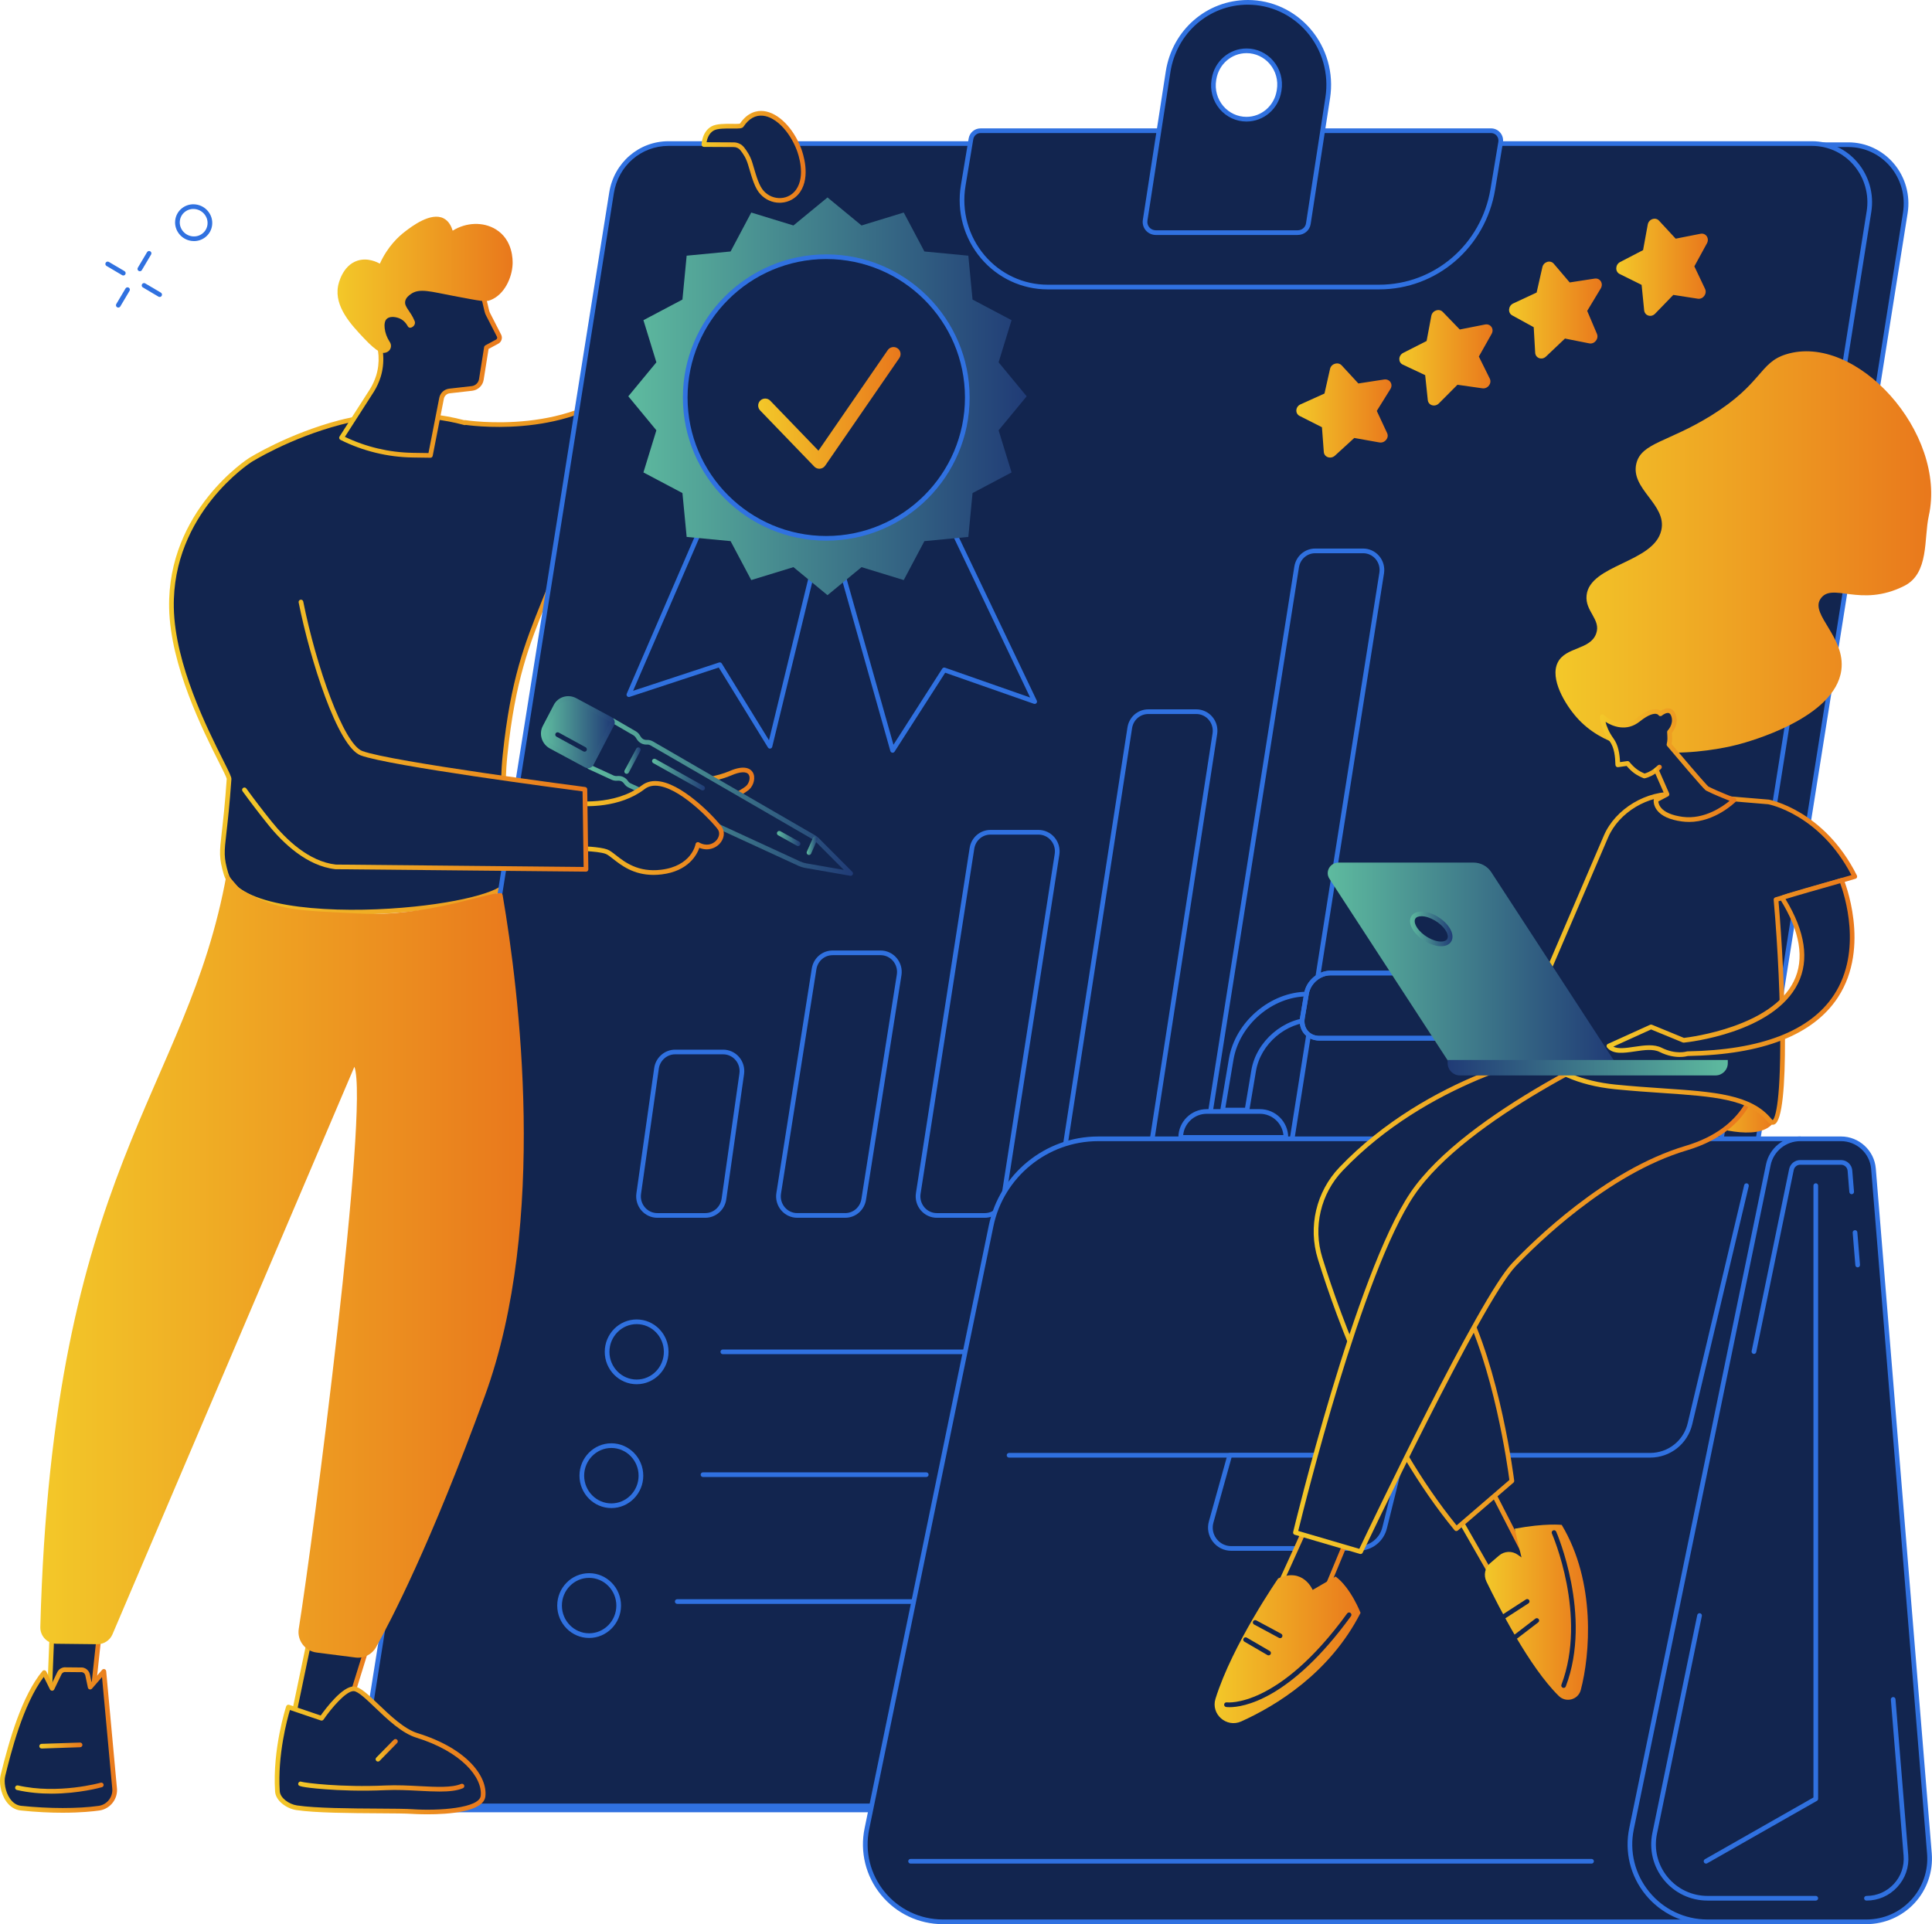 <svg width="255" height="254" viewBox="0 0 255 254" fill="none" xmlns="http://www.w3.org/2000/svg">
<g clip-path="url(#clip0_457_5274)">
<path d="M103.707 18.487H95.06C95.06 18.487 92.026 40.286 83.789 49.461C75.985 58.152 61.376 55.768 61.376 55.768C61.376 55.768 61.37 55.786 61.364 55.814C55.713 54.277 49.269 54.614 44.876 55.771C37.988 57.585 33.013 60.742 33.013 60.742C33.013 60.742 22.384 67.446 22.637 80.239C22.833 90.166 30.297 101.983 30.238 102.83C29.582 112.304 28.848 111.981 29.839 115.357C32.244 123.551 66.299 120.171 66.905 116.416C67.454 113.008 65.872 107.31 66.666 99.649C67.919 87.569 70.407 83.269 73.238 75.82C88.876 74.553 98.981 65.735 102.126 51.572C105.37 36.961 103.708 18.485 103.708 18.485L103.707 18.487Z" fill="#12254F"/>
<path d="M46.526 120.718C38.385 120.718 30.685 119.351 29.538 115.443C28.886 113.218 28.968 112.501 29.274 109.831C29.45 108.299 29.691 106.2 29.926 102.808C29.904 102.627 29.414 101.653 28.895 100.622C26.811 96.476 22.474 87.848 22.325 80.245C22.072 67.425 32.736 60.548 32.845 60.48C32.894 60.448 37.939 57.276 44.795 55.471C48.809 54.413 55.231 53.865 61.283 55.471C61.328 55.457 61.375 55.453 61.424 55.461C61.568 55.485 75.959 57.715 83.557 49.253C91.638 40.253 94.722 18.659 94.752 18.442C94.772 18.29 94.903 18.176 95.058 18.176H103.704C103.864 18.176 103.998 18.298 104.012 18.456C104.028 18.641 105.642 37.147 102.424 51.637C99.21 66.107 88.926 74.791 73.454 76.11C72.983 77.344 72.521 78.492 72.075 79.605C69.888 85.05 67.999 89.751 66.97 99.679C66.522 103.999 66.838 107.72 67.091 110.71C67.291 113.08 67.449 114.951 67.206 116.463C66.835 118.767 57.598 120.174 51.479 120.559C49.845 120.661 48.177 120.717 46.527 120.717L46.526 120.718ZM53.161 55.093C49.957 55.093 47.036 55.518 44.95 56.068C38.192 57.847 33.223 60.97 33.175 61.002C33.069 61.069 22.696 67.77 22.942 80.232C23.09 87.695 27.384 96.24 29.448 100.345C30.294 102.029 30.561 102.575 30.542 102.851C30.306 106.257 30.064 108.364 29.888 109.902C29.585 112.539 29.514 113.165 30.132 115.269C31.41 119.624 42.41 120.51 51.44 119.944C60.25 119.391 66.388 117.648 66.596 116.366C66.826 114.929 66.664 112.998 66.475 110.762C66.219 107.746 65.902 103.994 66.355 99.615C67.394 89.603 69.296 84.863 71.5 79.376C71.968 78.211 72.451 77.008 72.945 75.71C72.987 75.599 73.09 75.522 73.209 75.512C88.496 74.274 98.658 65.747 101.82 51.504C104.8 38.084 103.607 21.17 103.419 18.792H95.323C94.939 21.318 91.727 41.075 84.016 49.663C76.632 57.887 63.113 56.316 61.483 56.093C61.421 56.12 61.35 56.127 61.278 56.108C58.585 55.375 55.779 55.092 53.161 55.092V55.093Z" fill="url(#paint0_linear_457_5274)"/>
<path d="M211.502 238.921H60.554C55.867 238.921 52.295 234.639 53.045 229.92L85.509 25.619C86.106 21.862 89.288 19.102 93.019 19.102H243.966C248.654 19.102 252.225 23.384 251.476 28.103L219.011 232.402C218.415 236.159 215.233 238.92 211.502 238.92V238.921Z" fill="#12254F"/>
<path d="M211.505 239.229H60.558C58.27 239.229 56.095 238.222 54.592 236.464C53.04 234.65 52.365 232.246 52.744 229.872L85.207 25.571C85.831 21.643 89.117 18.792 93.02 18.792H243.969C246.257 18.792 248.432 19.8 249.935 21.557C251.487 23.371 252.161 25.775 251.783 28.15L219.319 232.449C218.695 236.377 215.408 239.228 211.505 239.228V239.229ZM93.022 19.41C89.424 19.41 86.394 22.041 85.818 25.668L53.354 229.967C53.005 232.164 53.628 234.387 55.062 236.063C56.448 237.683 58.451 238.612 60.558 238.612H211.505C215.103 238.612 218.133 235.98 218.708 232.353L251.173 28.054C251.522 25.857 250.899 23.635 249.465 21.958C248.079 20.338 246.076 19.41 243.969 19.41H93.022Z" fill="#3071E0"/>
<path d="M206.713 238.39H55.765C51.078 238.39 47.506 234.115 48.256 229.404L80.719 25.459C81.315 21.709 84.497 18.952 88.228 18.952H239.176C243.864 18.952 247.435 23.227 246.685 27.938L214.221 231.883C213.624 235.634 210.442 238.39 206.711 238.39H206.713Z" fill="#12254F"/>
<path d="M206.709 238.699H55.762C53.47 238.699 51.295 237.691 49.79 235.933C48.241 234.123 47.569 231.726 47.946 229.357L80.411 25.41C81.035 21.489 84.321 18.644 88.225 18.644H239.172C241.464 18.644 243.64 19.651 245.143 21.41C246.693 23.22 247.364 25.617 246.987 27.986L214.523 231.931C213.899 235.852 210.613 238.698 206.709 238.698V238.699ZM88.225 19.26C84.627 19.26 81.597 21.887 81.021 25.507L48.557 229.452C48.208 231.643 48.829 233.858 50.26 235.532C51.647 237.153 53.652 238.081 55.762 238.081H206.709C210.307 238.081 213.337 235.454 213.913 231.834L246.377 27.889C246.726 25.699 246.104 23.483 244.673 21.809C243.287 20.188 241.282 19.26 239.172 19.26H88.225Z" fill="#3071E0"/>
<path d="M182.028 37.892H138.271C131.278 37.892 125.964 31.497 127.13 24.484L128.152 18.337C128.256 17.713 128.787 17.257 129.409 17.257H196.806C197.594 17.257 198.195 17.979 198.063 18.77L197.027 24.999C195.789 32.444 189.449 37.893 182.026 37.893L182.028 37.892Z" fill="#12254F"/>
<path d="M182.03 38.2H138.274C134.898 38.2 131.695 36.71 129.488 34.112C127.219 31.44 126.249 27.912 126.828 24.434L127.85 18.286C127.979 17.51 128.636 16.948 129.412 16.948H196.809C197.27 16.948 197.708 17.151 198.009 17.506C198.317 17.869 198.448 18.347 198.37 18.821L197.334 25.05C196.067 32.67 189.63 38.201 182.029 38.201L182.03 38.2ZM129.412 17.564C128.939 17.564 128.538 17.91 128.459 18.388L127.437 24.535C126.888 27.835 127.807 31.181 129.96 33.714C132.048 36.173 135.078 37.583 138.274 37.583H182.03C189.328 37.583 195.51 32.269 196.727 24.947L197.763 18.718C197.811 18.425 197.729 18.128 197.539 17.905C197.355 17.688 197.09 17.564 196.81 17.564H129.413H129.412Z" fill="#3071E0"/>
<path d="M152.572 30.712H171.257C171.966 30.712 172.57 30.244 172.684 29.53L175.244 12.914C176.27 6.301 171.265 0.309 164.707 0.309C159.462 0.309 154.995 4.187 154.172 9.476L151.144 29.062C151.001 29.96 151.68 30.712 152.571 30.712H152.572ZM160.217 10.548L160.237 10.423C160.591 8.28 162.407 6.71 164.536 6.71C167.232 6.71 169.281 9.183 168.834 11.898L168.814 12.023C168.46 14.166 166.644 15.736 164.515 15.736C161.82 15.736 159.77 13.263 160.217 10.548Z" fill="#12254F"/>
<path d="M171.258 31.02H152.574C152.05 31.02 151.559 30.798 151.228 30.411C150.902 30.03 150.762 29.521 150.843 29.013L153.869 9.429C154.72 3.965 159.278 0 164.71 0C167.871 0 170.879 1.392 172.962 3.818C175.119 6.331 176.063 9.663 175.551 12.96L172.991 29.575C172.856 30.426 172.144 31.018 171.258 31.018V31.02ZM164.709 0.616C159.584 0.616 155.281 4.362 154.478 9.523L151.45 29.107C151.397 29.443 151.484 29.762 151.695 30.009C151.909 30.259 152.228 30.402 152.571 30.402H171.256C171.83 30.402 172.292 30.023 172.377 29.481L174.937 12.867C175.421 9.748 174.529 6.596 172.489 4.221C170.523 1.931 167.686 0.618 164.706 0.618L164.709 0.616ZM164.515 16.042C163.161 16.042 161.876 15.444 160.99 14.402C160.074 13.325 159.681 11.902 159.912 10.496L159.933 10.371C160.311 8.07 162.247 6.4 164.536 6.4C165.889 6.4 167.176 6.998 168.061 8.041C168.978 9.118 169.37 10.54 169.139 11.946L169.12 12.07C168.741 14.371 166.804 16.042 164.517 16.042H164.515ZM160.521 10.596C160.32 11.823 160.662 13.064 161.46 14.002C162.229 14.905 163.343 15.425 164.514 15.425C166.498 15.425 168.178 13.971 168.508 11.97L168.527 11.846C168.729 10.619 168.387 9.377 167.589 8.439C166.82 7.535 165.706 7.016 164.535 7.016C162.55 7.016 160.87 8.469 160.541 10.471L160.52 10.596H160.521Z" fill="#3071E0"/>
<path d="M166.835 160.754H160.507C159.699 160.754 158.932 160.399 158.403 159.781C157.859 159.147 157.623 158.307 157.755 157.477L170.836 74.793C171.055 73.413 172.212 72.412 173.588 72.412H179.92C180.728 72.412 181.494 72.767 182.024 73.385C182.568 74.019 182.803 74.859 182.672 75.689L169.588 158.374C169.369 159.753 168.212 160.754 166.835 160.754ZM171.447 74.89L158.365 157.574C158.262 158.225 158.447 158.885 158.873 159.381C159.284 159.863 159.88 160.138 160.507 160.138H166.835C167.906 160.138 168.806 159.356 168.977 158.278L182.061 75.593C182.164 74.942 181.979 74.283 181.554 73.786C181.142 73.305 180.547 73.03 179.92 73.03H173.588C172.518 73.03 171.618 73.811 171.447 74.89Z" fill="#3071E0"/>
<path d="M148.4 160.754H142.069C141.263 160.754 140.497 160.4 139.969 159.785C139.425 159.153 139.187 158.315 139.315 157.488L148.81 96.027C149.025 94.642 150.183 93.637 151.564 93.637H157.898C158.703 93.637 159.47 93.991 159.998 94.606C160.542 95.237 160.78 96.075 160.65 96.903L151.152 158.362C150.938 159.748 149.78 160.752 148.399 160.752L148.4 160.754ZM151.564 94.253C150.49 94.253 149.589 95.039 149.421 96.121L139.926 157.582C139.826 158.232 140.012 158.89 140.437 159.384C140.849 159.863 141.444 160.138 142.069 160.138H148.4C149.475 160.138 150.375 159.352 150.543 158.271L160.041 96.81C160.141 96.16 159.955 95.502 159.529 95.008C159.118 94.529 158.523 94.254 157.898 94.254H151.564V94.253Z" fill="#3071E0"/>
<path d="M129.978 160.754H123.647C122.84 160.754 122.075 160.4 121.546 159.784C121.002 159.151 120.765 158.313 120.893 157.484L127.98 111.942C128.196 110.558 129.353 109.555 130.733 109.555H137.068C137.874 109.555 138.639 109.909 139.169 110.525C139.713 111.158 139.949 111.996 139.821 112.825L132.732 158.367C132.516 159.751 131.358 160.754 129.978 160.754ZM128.592 112.036L121.505 157.579C121.404 158.23 121.59 158.886 122.016 159.382C122.427 159.862 123.022 160.137 123.647 160.137H129.978C131.052 160.137 131.952 159.353 132.12 158.271L139.209 112.729C139.311 112.078 139.125 111.422 138.699 110.926C138.287 110.446 137.692 110.171 137.068 110.171H130.733C129.66 110.171 128.759 110.955 128.592 112.036Z" fill="#3071E0"/>
<path d="M111.553 160.754H105.224C104.416 160.754 103.65 160.4 103.121 159.781C102.578 159.147 102.341 158.307 102.473 157.478L107.146 127.853C107.363 126.474 108.521 125.472 109.898 125.472H116.23C117.037 125.472 117.804 125.826 118.332 126.445C118.876 127.079 119.112 127.919 118.98 128.747L114.305 158.372C114.087 159.752 112.93 160.754 111.553 160.754ZM109.897 126.089C108.826 126.089 107.925 126.872 107.755 127.949L103.082 157.574C102.98 158.225 103.165 158.883 103.59 159.38C104.002 159.86 104.597 160.136 105.224 160.136H111.553C112.624 160.136 113.525 159.354 113.694 158.277L118.37 128.652C118.473 128.001 118.288 127.343 117.862 126.844C117.45 126.364 116.855 126.088 116.228 126.088H109.897V126.089Z" fill="#3071E0"/>
<path d="M93.096 160.754H86.755C85.955 160.754 85.195 160.406 84.666 159.798C84.124 159.175 83.881 158.345 83.997 157.522L86.346 140.985C86.542 139.603 87.728 138.561 89.105 138.561H95.449C96.249 138.561 97.01 138.909 97.538 139.517C98.08 140.14 98.324 140.97 98.207 141.793L95.857 158.33C95.661 159.712 94.474 160.754 93.098 160.754H93.096ZM86.957 141.071L84.608 157.608C84.516 158.253 84.707 158.904 85.132 159.393C85.544 159.866 86.135 160.137 86.755 160.137H93.096C94.167 160.137 95.089 159.322 95.243 158.242L97.594 141.706C97.685 141.06 97.495 140.409 97.069 139.921C96.658 139.447 96.067 139.177 95.447 139.177H89.102C88.032 139.177 87.11 139.992 86.955 141.071H86.957Z" fill="#3071E0"/>
<path d="M84.03 182.726C81.709 182.726 79.82 180.808 79.82 178.451C79.82 176.094 81.709 174.176 84.03 174.176C86.351 174.176 88.239 176.094 88.239 178.451C88.239 180.808 86.351 182.726 84.03 182.726ZM84.03 174.792C82.049 174.792 80.438 176.433 80.438 178.451C80.438 180.469 82.049 182.109 84.03 182.109C86.01 182.109 87.622 180.469 87.622 178.451C87.622 176.433 86.01 174.792 84.03 174.792Z" fill="#3071E0"/>
<path d="M80.694 199.074C78.373 199.074 76.484 197.156 76.484 194.799C76.484 192.443 78.373 190.524 80.694 190.524C83.015 190.524 84.903 192.443 84.903 194.799C84.903 197.156 83.015 199.074 80.694 199.074ZM80.694 191.141C78.714 191.141 77.102 192.781 77.102 194.799C77.102 196.817 78.714 198.458 80.694 198.458C82.674 198.458 84.286 196.817 84.286 194.799C84.286 192.781 82.674 191.141 80.694 191.141Z" fill="#3071E0"/>
<path d="M77.756 216.221C75.435 216.221 73.547 214.303 73.547 211.946C73.547 209.589 75.435 207.671 77.756 207.671C80.077 207.671 81.966 209.589 81.966 211.946C81.966 214.303 80.077 216.221 77.756 216.221ZM77.756 208.287C75.776 208.287 74.164 209.928 74.164 211.946C74.164 213.964 75.776 215.605 77.756 215.605C79.737 215.605 81.348 213.964 81.348 211.946C81.348 209.928 79.737 208.287 77.756 208.287Z" fill="#3071E0"/>
<path d="M137.158 178.759H95.403C95.231 178.759 95.094 178.621 95.094 178.451C95.094 178.28 95.231 178.143 95.403 178.143H137.158C137.329 178.143 137.466 178.281 137.466 178.451C137.466 178.62 137.327 178.759 137.158 178.759Z" fill="#3071E0"/>
<path d="M134.537 194.975H130.192C130.02 194.975 129.883 194.837 129.883 194.667C129.883 194.496 130.02 194.358 130.192 194.358H134.537C134.708 194.358 134.846 194.497 134.846 194.667C134.846 194.836 134.708 194.975 134.537 194.975Z" fill="#12254F"/>
<path d="M122.256 194.975H92.785C92.614 194.975 92.477 194.837 92.477 194.667C92.477 194.496 92.614 194.358 92.785 194.358H122.256C122.427 194.358 122.564 194.497 122.564 194.667C122.564 194.836 122.425 194.975 122.256 194.975Z" fill="#3071E0"/>
<path d="M131.142 211.722H89.387C89.216 211.722 89.078 211.583 89.078 211.414C89.078 211.244 89.216 211.105 89.387 211.105H131.142C131.313 211.105 131.451 211.243 131.451 211.414C131.451 211.584 131.312 211.722 131.142 211.722Z" fill="#3071E0"/>
<path d="M86.898 103.576C86.898 103.576 93.142 103.485 96.405 102.07C99.667 100.657 99.617 103.109 98.694 103.97C97.946 104.67 93.437 107.178 89.395 107.471L86.898 103.575V103.576Z" fill="#12254F"/>
<path d="M89.399 107.779C89.295 107.779 89.196 107.726 89.139 107.637L86.643 103.741C86.582 103.647 86.578 103.527 86.63 103.429C86.683 103.33 86.786 103.268 86.897 103.266C86.959 103.266 93.118 103.158 96.286 101.787C98.292 100.918 99.056 101.493 99.332 101.913C99.786 102.602 99.473 103.669 98.91 104.196C98.046 105.003 93.442 107.489 89.423 107.779C89.416 107.779 89.408 107.779 89.401 107.779H89.399ZM87.458 103.869L89.561 107.149C93.521 106.797 97.864 104.328 98.488 103.745C98.864 103.394 99.089 102.665 98.817 102.252C98.527 101.812 97.696 101.849 96.533 102.353C93.785 103.544 89.07 103.812 87.458 103.869Z" fill="url(#paint1_linear_457_5274)"/>
<path d="M77.797 101.24L80.894 95.134L83.767 96.801C83.925 96.892 84.06 97.021 84.16 97.174L84.341 97.453C84.568 97.803 84.967 98.005 85.38 97.981C85.604 97.967 85.828 98.019 86.024 98.133L107.387 110.503C107.563 110.604 107.725 110.729 107.869 110.873L112.282 115.301L106.394 114.277C106.073 114.221 105.76 114.124 105.463 113.987L83.116 103.689C82.925 103.602 82.761 103.463 82.643 103.29L82.614 103.247C82.386 102.913 81.999 102.722 81.602 102.743L81.4 102.754C81.215 102.764 81.03 102.727 80.86 102.65L77.798 101.24H77.797Z" fill="#12254F"/>
<path d="M112.279 115.611C112.261 115.611 112.243 115.609 112.226 115.607L106.338 114.582C105.992 114.521 105.652 114.416 105.331 114.269L82.984 103.971C82.742 103.86 82.536 103.685 82.384 103.466L82.355 103.422C82.188 103.179 81.907 103.037 81.614 103.052L81.412 103.063C81.179 103.076 80.942 103.03 80.727 102.932L77.665 101.521C77.588 101.487 77.53 101.421 77.502 101.342C77.474 101.263 77.48 101.176 77.518 101.102L80.615 94.996C80.654 94.92 80.722 94.865 80.803 94.84C80.884 94.816 80.973 94.826 81.046 94.869L83.919 96.536C84.12 96.651 84.291 96.815 84.416 97.009L84.597 97.288C84.764 97.546 85.057 97.693 85.356 97.675C85.642 97.657 85.925 97.725 86.175 97.87L107.538 110.239C107.737 110.355 107.922 110.496 108.085 110.66L112.497 115.088C112.592 115.183 112.614 115.329 112.551 115.447C112.497 115.55 112.391 115.614 112.277 115.614L112.279 115.611ZM81.657 102.433C82.134 102.433 82.591 102.673 82.865 103.073L82.895 103.116C82.982 103.244 83.102 103.345 83.242 103.409L105.59 113.706C105.862 113.831 106.15 113.922 106.444 113.973L111.373 114.831L107.646 111.092C107.521 110.967 107.381 110.858 107.228 110.77L85.865 98.4C85.72 98.317 85.558 98.278 85.395 98.287C84.868 98.321 84.366 98.064 84.078 97.62L83.897 97.341C83.825 97.228 83.725 97.134 83.608 97.066L81.019 95.564L78.214 101.093L80.984 102.369C81.108 102.426 81.243 102.453 81.377 102.446L81.579 102.435C81.604 102.435 81.63 102.433 81.656 102.433H81.657Z" fill="url(#paint2_linear_457_5274)"/>
<path d="M106.777 112.86C106.735 112.86 106.694 112.851 106.653 112.833C106.497 112.765 106.427 112.582 106.495 112.427L107.31 110.581C107.378 110.425 107.561 110.354 107.717 110.422C107.873 110.49 107.944 110.674 107.876 110.829L107.061 112.675C107.009 112.79 106.897 112.86 106.778 112.86H106.777Z" fill="url(#paint3_linear_457_5274)"/>
<path d="M75.927 92.437L80.577 94.94C80.815 95.068 80.907 95.365 80.782 95.605L78.053 100.829C77.925 101.073 77.624 101.166 77.382 101.036L72.741 98.539C71.811 98.038 71.442 96.891 71.921 95.977L73.378 93.187C73.855 92.272 74.997 91.938 75.928 92.439L75.927 92.437Z" fill="url(#paint4_linear_457_5274)"/>
<path d="M77.61 101.403C77.479 101.403 77.349 101.371 77.23 101.308L72.59 98.811C71.512 98.23 71.088 96.895 71.641 95.835L73.099 93.045C73.364 92.537 73.815 92.163 74.366 91.994C74.933 91.821 75.538 91.882 76.069 92.168L80.719 94.67C81.105 94.877 81.253 95.361 81.05 95.749L78.322 100.973C78.222 101.165 78.052 101.306 77.845 101.369C77.767 101.392 77.688 101.405 77.609 101.405L77.61 101.403ZM75.01 92.512C74.854 92.512 74.699 92.535 74.548 92.581C74.156 92.702 73.836 92.966 73.647 93.328L72.189 96.118C71.79 96.883 72.102 97.846 72.883 98.266L77.524 100.763C77.568 100.787 77.617 100.793 77.666 100.777C77.713 100.762 77.752 100.73 77.775 100.686L80.504 95.461C80.551 95.371 80.516 95.259 80.427 95.212L75.777 92.709C75.535 92.579 75.272 92.513 75.01 92.513V92.512Z" fill="url(#paint5_linear_457_5274)"/>
<path d="M82.716 102.149C82.667 102.149 82.617 102.138 82.569 102.113C82.419 102.032 82.362 101.845 82.443 101.695L83.984 98.823C84.064 98.673 84.251 98.616 84.402 98.697C84.552 98.777 84.609 98.965 84.529 99.115L82.988 101.986C82.932 102.09 82.825 102.149 82.716 102.149Z" fill="url(#paint6_linear_457_5274)"/>
<path d="M92.741 104.342C92.689 104.342 92.638 104.329 92.589 104.303L86.22 100.734C86.072 100.651 86.019 100.462 86.102 100.314C86.186 100.165 86.373 100.112 86.523 100.196L92.892 103.764C93.041 103.848 93.094 104.036 93.011 104.185C92.954 104.286 92.849 104.342 92.741 104.342Z" fill="url(#paint7_linear_457_5274)"/>
<path d="M105.344 111.684C105.292 111.684 105.241 111.672 105.194 111.645L102.706 110.264C102.557 110.181 102.503 109.994 102.586 109.845C102.67 109.697 102.857 109.642 103.006 109.726L105.494 111.107C105.643 111.19 105.697 111.377 105.614 111.526C105.556 111.627 105.452 111.684 105.344 111.684Z" fill="url(#paint8_linear_457_5274)"/>
<path d="M77.151 99.227C77.102 99.227 77.05 99.214 77.003 99.189L73.45 97.245C73.299 97.163 73.245 96.975 73.327 96.825C73.409 96.675 73.597 96.621 73.747 96.703L77.3 98.648C77.451 98.73 77.505 98.917 77.423 99.067C77.367 99.17 77.26 99.227 77.151 99.227Z" fill="#12254F"/>
<path d="M75.647 106.015C75.647 106.015 81.172 106.798 84.898 103.925C88.068 101.48 94.487 108.476 95.039 109.364C95.82 110.622 94.1 112.597 92.115 111.478C92.115 111.478 91.589 114.595 87.303 115.119C83.017 115.642 81.188 112.84 80.038 112.422C78.888 112.004 75.594 111.98 75.594 111.98L75.647 106.015Z" fill="#12254F"/>
<path d="M86.249 115.492C83.614 115.492 82.015 114.239 80.913 113.376C80.521 113.069 80.183 112.802 79.929 112.711C78.841 112.315 75.621 112.289 75.589 112.289C75.507 112.289 75.429 112.255 75.37 112.197C75.313 112.139 75.281 112.06 75.281 111.978L75.334 106.012C75.334 105.923 75.374 105.839 75.441 105.782C75.508 105.724 75.597 105.697 75.686 105.71C75.74 105.717 81.129 106.438 84.706 103.68C85.376 103.163 86.214 102.991 87.199 103.168C90.623 103.786 94.859 108.497 95.297 109.202C95.715 109.875 95.576 110.763 94.95 111.413C94.422 111.963 93.439 112.385 92.305 111.917C91.994 112.813 90.879 114.993 87.335 115.426C86.954 115.471 86.593 115.494 86.248 115.494L86.249 115.492ZM75.903 111.675C76.762 111.692 79.156 111.771 80.141 112.131C80.488 112.257 80.844 112.536 81.296 112.89C82.461 113.803 84.22 115.183 87.261 114.811C91.251 114.324 91.785 111.542 91.806 111.424C91.823 111.325 91.888 111.241 91.979 111.198C92.07 111.155 92.176 111.159 92.262 111.208C93.231 111.754 94.056 111.45 94.505 110.984C94.86 110.615 95.08 110.022 94.772 109.525C94.404 108.933 90.294 104.352 87.091 103.773C86.276 103.626 85.618 103.755 85.084 104.166C81.798 106.699 77.246 106.481 75.95 106.358L75.903 111.674V111.675Z" fill="url(#paint9_linear_457_5274)"/>
<path d="M38.1 61.671C38.1 61.671 30.533 64.849 26.537 77.787C24.332 84.927 24.737 95.109 35.613 108.644C37.788 111.351 40.843 114.043 44.293 114.434L77.347 114.754L77.2 104.193C77.2 104.193 51.566 100.869 47.713 99.422C44.3 98.141 39.358 81.465 38.843 73.283L38.1 61.672V61.671Z" fill="#12254F"/>
<path d="M77.345 115.061H77.342L44.288 114.74C44.277 114.74 44.268 114.74 44.257 114.739C40.491 114.314 37.345 111.295 35.37 108.837C34.198 107.378 33.069 105.901 32.012 104.445C31.912 104.308 31.942 104.115 32.08 104.015C32.218 103.915 32.411 103.946 32.511 104.085C33.563 105.532 34.686 107.002 35.852 108.453C37.751 110.816 40.759 113.719 44.309 114.127L77.031 114.444L76.892 104.466C74.01 104.09 51.278 101.093 47.602 99.714C44.533 98.562 40.905 86.987 39.419 79.528C39.385 79.362 39.494 79.2 39.662 79.166C39.829 79.133 39.992 79.241 40.025 79.409C41.735 87.999 45.358 98.213 47.819 99.138C51.595 100.555 76.981 103.858 77.237 103.89C77.39 103.91 77.504 104.039 77.507 104.191L77.654 114.753C77.654 114.836 77.622 114.916 77.564 114.975C77.505 115.033 77.427 115.065 77.345 115.065V115.061Z" fill="url(#paint10_linear_457_5274)"/>
<path d="M105.451 19.689C105.836 20.69 106.59 23.383 105.346 25.187C104.232 26.806 101.904 26.871 100.583 25.418C99.891 24.656 99.554 23.411 99.036 21.654C98.781 20.79 98.401 20.195 97.983 19.659C97.709 19.309 97.29 19.105 96.845 19.104L92.914 19.084C92.914 19.084 92.945 17.556 94.089 16.944C95.09 16.408 97.681 16.85 97.884 16.546C100.15 13.147 103.903 15.664 105.451 19.691V19.689Z" fill="#12254F"/>
<path d="M102.906 26.764C101.938 26.764 101.018 26.356 100.352 25.625C99.652 24.856 99.307 23.682 98.829 22.053L98.736 21.74C98.48 20.872 98.086 20.298 97.736 19.848C97.52 19.572 97.194 19.412 96.84 19.411L92.909 19.391C92.827 19.391 92.748 19.358 92.689 19.298C92.631 19.239 92.6 19.16 92.602 19.076C92.603 19.007 92.65 17.359 93.939 16.669C94.582 16.325 95.715 16.339 96.625 16.35C97.016 16.355 97.497 16.361 97.658 16.32C98.707 14.782 99.939 14.568 100.792 14.662C102.7 14.873 104.686 16.849 105.735 19.577C105.964 20.176 107.039 23.267 105.597 25.36C105.032 26.179 104.137 26.688 103.138 26.755C103.061 26.76 102.983 26.763 102.905 26.763L102.906 26.764ZM93.255 18.776L96.843 18.794C97.387 18.797 97.89 19.043 98.222 19.469C98.609 19.963 99.043 20.6 99.328 21.566L99.421 21.881C99.876 23.429 100.206 24.548 100.809 25.211C101.4 25.862 102.235 26.201 103.098 26.142C103.907 26.088 104.632 25.676 105.089 25.013C106.355 23.174 105.37 20.348 105.159 19.801C104.206 17.32 102.383 15.461 100.726 15.277C99.72 15.166 98.848 15.649 98.139 16.715C97.967 16.975 97.573 16.98 96.619 16.968C95.824 16.958 94.736 16.944 94.233 17.214C93.556 17.576 93.33 18.343 93.257 18.775L93.255 18.776Z" fill="url(#paint11_linear_457_5274)"/>
<path d="M41.105 215.193L38.695 226.737L45.003 228.519L48.491 217.281L41.105 215.193Z" fill="#12254F"/>
<path d="M45.007 228.827C44.979 228.827 44.951 228.823 44.922 228.816L38.616 227.034C38.46 226.99 38.364 226.833 38.397 226.674L40.806 215.132C40.824 215.049 40.875 214.975 40.948 214.931C41.021 214.886 41.109 214.874 41.192 214.897L48.578 216.985C48.659 217.007 48.725 217.061 48.766 217.135C48.806 217.208 48.815 217.294 48.789 217.374L45.302 228.612C45.261 228.744 45.139 228.83 45.007 228.83V228.827ZM39.061 226.518L44.801 228.14L48.107 217.492L41.344 215.58L39.061 226.518Z" fill="url(#paint12_linear_457_5274)"/>
<path d="M36.611 236.466C36.682 237.576 38.044 238.467 39.144 238.634C42.969 239.211 51.96 238.967 54.401 239.136C57.571 239.355 63.523 239.119 63.754 237.101C64.034 234.639 61.377 231.048 55.018 229.081C51.729 228.064 48.251 223.024 46.711 222.934C45.172 222.844 42.448 226.825 42.448 226.825L38.064 225.337C38.064 225.337 36.25 230.833 36.61 236.467L36.611 236.466Z" fill="#12254F"/>
<path d="M56.399 239.498C55.238 239.498 54.41 239.444 54.382 239.443C53.548 239.386 51.908 239.376 50.009 239.366C46.274 239.345 41.625 239.32 39.099 238.939C37.813 238.744 36.383 237.713 36.306 236.486C35.944 230.859 37.756 225.296 37.774 225.241C37.8 225.163 37.856 225.098 37.93 225.062C38.004 225.024 38.088 225.019 38.168 225.045L42.33 226.458C42.949 225.584 45.218 222.538 46.733 222.626C47.533 222.673 48.603 223.696 49.959 224.992C51.474 226.441 53.362 228.246 55.112 228.787C61.686 230.82 64.36 234.54 64.064 237.136C63.829 239.191 59.167 239.5 56.4 239.5L56.399 239.498ZM38.269 225.729C37.907 226.942 36.616 231.674 36.922 236.445C36.98 237.361 38.165 238.173 39.191 238.327C41.673 238.701 46.297 238.726 50.012 238.747C51.921 238.758 53.572 238.767 54.424 238.826C57.955 239.069 63.264 238.678 63.448 237.064C63.725 234.637 60.888 231.217 54.928 229.374C53.036 228.79 51.092 226.93 49.529 225.435C48.367 224.323 47.268 223.273 46.694 223.239C45.696 223.181 43.719 225.513 42.702 226.997C42.624 227.11 42.48 227.159 42.348 227.115L38.266 225.728L38.269 225.729Z" fill="url(#paint13_linear_457_5274)"/>
<path d="M58.053 236.496C57.216 236.496 56.296 236.448 55.323 236.397C53.881 236.322 52.389 236.244 50.92 236.311C47.588 236.462 44.737 236.332 42.934 236.194C39.589 235.94 39.457 235.729 39.407 235.65C39.347 235.556 39.343 235.435 39.397 235.337C39.48 235.187 39.667 235.131 39.816 235.212H39.82C40.354 235.355 44.999 235.963 50.892 235.693C52.39 235.625 53.898 235.703 55.355 235.779C57.563 235.895 59.648 236.003 60.853 235.491C61.011 235.424 61.191 235.496 61.26 235.653C61.326 235.81 61.254 235.99 61.097 236.058C60.307 236.394 59.265 236.494 58.053 236.494V236.496Z" fill="url(#paint14_linear_457_5274)"/>
<path d="M49.887 232.538C49.809 232.538 49.731 232.509 49.671 232.45C49.549 232.331 49.547 232.135 49.666 232.014L51.974 229.656C52.094 229.534 52.29 229.533 52.411 229.651C52.533 229.77 52.535 229.966 52.416 230.087L50.108 232.445C50.047 232.507 49.967 232.538 49.887 232.538Z" fill="url(#paint15_linear_457_5274)"/>
<path d="M6.899 214.646L6.578 222.696L12.209 224.053L13.211 214.702L6.899 214.646Z" fill="#12254F"/>
<path d="M12.205 224.362C12.182 224.362 12.157 224.36 12.133 224.354L6.502 222.997C6.359 222.962 6.26 222.831 6.266 222.684L6.587 214.633C6.594 214.467 6.73 214.337 6.896 214.337H6.899L13.211 214.394C13.298 214.394 13.38 214.433 13.439 214.497C13.497 214.562 13.525 214.648 13.515 214.734L12.513 224.086C12.503 224.175 12.456 224.254 12.383 224.305C12.33 224.343 12.268 224.362 12.205 224.362ZM6.894 222.457L11.935 223.672L12.864 215.009L7.192 214.957L6.893 222.457H6.894Z" fill="url(#paint16_linear_457_5274)"/>
<path d="M13.066 238.692C10.809 239.01 7.127 239.144 2.766 238.688C0.811 238.482 0.049 235.769 0.392 234.372C1.349 230.482 3.011 224.208 5.839 220.788L6.878 222.877L7.859 220.841C7.992 220.602 8.23 220.44 8.501 220.405L10.616 220.426C11.06 220.369 11.473 220.663 11.565 221.102L11.902 222.711L13.707 220.633L15.116 235.98C15.289 237.294 14.376 238.507 13.065 238.692H13.066Z" fill="#12254F"/>
<path d="M8.249 239.292C6.699 239.292 4.848 239.216 2.731 238.994C1.978 238.915 1.319 238.503 0.824 237.799C0.047 236.697 -0.134 235.203 0.088 234.298C1.236 229.631 2.899 223.855 5.598 220.592C5.665 220.512 5.769 220.47 5.872 220.483C5.976 220.495 6.067 220.559 6.114 220.652L6.872 222.174L7.578 220.707C7.766 220.367 8.093 220.147 8.461 220.099C8.475 220.098 8.486 220.097 8.503 220.097L10.599 220.116C11.193 220.052 11.743 220.453 11.867 221.038L12.077 222.038L13.475 220.431C13.555 220.338 13.685 220.302 13.803 220.34C13.921 220.377 14.004 220.483 14.015 220.605L15.424 235.952C15.617 237.419 14.58 238.79 13.109 238.997C12.304 239.111 10.638 239.292 8.25 239.292H8.249ZM5.776 221.361C3.005 225.025 1.391 231.588 0.689 234.446C0.504 235.196 0.667 236.503 1.33 237.444C1.725 238.004 2.219 238.319 2.796 238.381C6.481 238.766 10.303 238.769 13.021 238.386C14.157 238.226 14.96 237.165 14.81 236.02L13.466 221.382L12.137 222.913C12.06 223.002 11.939 223.039 11.825 223.01C11.711 222.981 11.625 222.889 11.6 222.775L11.262 221.167C11.204 220.888 10.938 220.698 10.654 220.734C10.64 220.735 10.627 220.737 10.613 220.737L8.521 220.717C8.356 220.743 8.21 220.846 8.128 220.993L7.156 223.014C7.104 223.121 6.997 223.188 6.879 223.189C6.775 223.184 6.652 223.124 6.601 223.018L5.779 221.367L5.776 221.361Z" fill="url(#paint17_linear_457_5274)"/>
<path d="M6.795 236.773C5.351 236.773 3.79 236.646 2.232 236.29C2.065 236.253 1.962 236.088 2 235.921C2.037 235.755 2.204 235.652 2.37 235.689C7.679 236.9 13.229 235.344 13.285 235.329C13.448 235.281 13.62 235.376 13.667 235.54C13.715 235.703 13.62 235.874 13.456 235.921C13.289 235.968 10.416 236.773 6.796 236.773H6.795Z" fill="url(#paint18_linear_457_5274)"/>
<path d="M5.496 230.814C5.331 230.814 5.193 230.683 5.188 230.516C5.182 230.345 5.316 230.204 5.487 230.198L10.561 230.03C10.729 230.029 10.874 230.158 10.88 230.329C10.885 230.499 10.752 230.641 10.581 230.647L5.506 230.814C5.506 230.814 5.499 230.814 5.496 230.814Z" fill="url(#paint19_linear_457_5274)"/>
<path d="M66.352 118.214C68.488 130.69 72.37 161.352 63.988 184.287C56.773 204.026 51.623 213.855 49.645 217.425C49.104 218.401 48.025 218.945 46.918 218.803L41.775 218.143C40.251 217.947 39.19 216.53 39.433 215.011C41.309 203.268 48.762 146.104 46.776 140.82L14.841 215.75C14.496 216.545 13.709 217.056 12.843 217.046L7.449 216.986C6.247 216.973 5.289 215.975 5.321 214.773C6.915 154.125 24.704 144.366 29.916 115.37C29.928 115.302 31.622 117.339 31.686 117.377C36.905 120.394 39.517 120.16 47.523 120.597C56.183 121.069 64.227 117.807 66.124 117.896C66.268 117.903 66.328 118.071 66.353 118.215L66.352 118.214Z" fill="url(#paint20_linear_457_5274)"/>
<path d="M56.804 60.118L58.28 52.563C58.386 52.055 58.806 51.672 59.32 51.612L62.288 51.275C62.92 51.203 63.428 50.718 63.528 50.088L64.2 45.874C64.2 45.874 64.205 45.862 64.211 45.859L65.621 45.097C65.902 44.946 66.009 44.597 65.864 44.313L64.379 41.412C64.09 40.847 63.692 37.659 63.059 37.691C63.059 37.691 52.38 33.978 49.238 38.404C48.406 39.577 48.313 41.123 48.877 42.446L49.595 44.134C50.342 45.888 50.509 47.861 49.938 49.679C49.734 50.327 49.448 50.954 49.084 51.541L45.07 57.789C47.986 59.25 51.193 60.035 54.454 60.082L56.804 60.116V60.118Z" fill="#12254F"/>
<path d="M56.809 60.426H56.804L54.454 60.392C51.167 60.343 47.875 59.538 44.937 58.065C44.859 58.026 44.801 57.956 44.777 57.871C44.753 57.786 44.767 57.696 44.815 57.623L48.828 51.375C49.173 50.819 49.449 50.216 49.647 49.586C50.177 47.896 50.06 46.002 49.315 44.254L48.596 42.566C47.974 41.106 48.124 39.443 48.989 38.224C52.154 33.766 62.247 37.085 63.119 37.383C63.705 37.432 63.98 38.459 64.353 40.116C64.464 40.609 64.578 41.118 64.657 41.272L66.143 44.173C66.362 44.603 66.195 45.139 65.771 45.368L64.486 46.063L63.837 50.137C63.716 50.901 63.094 51.495 62.327 51.582L59.359 51.919C58.975 51.962 58.665 52.247 58.586 52.626L57.11 60.178C57.083 60.322 56.955 60.428 56.807 60.428L56.809 60.426ZM45.521 57.666C48.298 59.001 51.382 59.73 54.463 59.775L56.554 59.806L57.981 52.504C58.114 51.86 58.64 51.381 59.289 51.306L62.257 50.969C62.749 50.913 63.148 50.531 63.226 50.04L63.898 45.826C63.913 45.732 63.983 45.633 64.068 45.587L65.478 44.825C65.61 44.755 65.661 44.587 65.593 44.453L64.108 41.553C64 41.34 63.901 40.92 63.751 40.252C63.599 39.583 63.289 38.203 63.039 37.998C63.012 37.995 62.987 37.991 62.962 37.981C62.858 37.945 52.466 34.396 49.494 38.581C48.753 39.625 48.626 41.06 49.166 42.324L49.885 44.012C50.687 45.896 50.812 47.94 50.238 49.771C50.025 50.45 49.726 51.099 49.352 51.704L45.522 57.664L45.521 57.666Z" fill="url(#paint21_linear_457_5274)"/>
<path d="M54.731 42.391C54.183 41.031 53.327 40.522 53.486 39.748C53.584 39.282 53.987 38.989 54.218 38.823C55.361 37.995 56.863 38.501 59.88 39.068C63.627 39.773 64.054 39.885 64.76 39.605C66.557 38.896 67.579 36.689 67.657 34.874C67.679 34.364 67.724 31.661 65.425 30.266C63.765 29.258 61.542 29.334 59.747 30.45C59.59 29.926 59.263 29.186 58.55 28.822C56.857 27.959 54.333 29.895 53.45 30.573C52.634 31.198 51.178 32.506 50.135 34.806C49.801 34.62 48.551 33.973 47.188 34.407C45.162 35.054 44.663 37.526 44.62 37.761C44.112 40.492 46.362 42.876 48.06 44.676C48.996 45.668 49.488 46.046 50.038 46.412C50.363 46.629 50.783 46.644 51.125 46.457L51.143 46.447C51.592 46.2 51.743 45.625 51.473 45.189L51.387 45.05C51.063 44.529 50.841 43.944 50.773 43.332C50.719 42.845 50.758 42.333 51.072 42.071C51.578 41.646 52.441 41.926 52.564 41.967C53.196 42.172 53.592 42.64 53.836 43.084C54.097 43.56 54.972 42.994 54.73 42.39L54.731 42.391Z" fill="url(#paint22_linear_457_5274)"/>
<path d="M25.606 31.826C25.5 31.826 25.393 31.819 25.286 31.805C23.944 31.634 22.974 30.416 23.125 29.09C23.197 28.451 23.515 27.88 24.022 27.483C24.536 27.079 25.183 26.903 25.839 26.988C27.181 27.158 28.151 28.377 28 29.702C27.928 30.342 27.61 30.913 27.103 31.31C26.672 31.647 26.149 31.826 25.606 31.826ZM23.738 29.16C23.625 30.152 24.355 31.065 25.364 31.195C25.855 31.257 26.337 31.127 26.721 30.825C27.096 30.531 27.333 30.108 27.386 29.634C27.498 28.642 26.768 27.729 25.76 27.6C25.269 27.537 24.787 27.668 24.403 27.969C24.027 28.263 23.791 28.686 23.738 29.16Z" fill="#3071E0"/>
<path d="M16.276 36.366C16.222 36.366 16.169 36.352 16.119 36.323L14.058 35.106C13.911 35.02 13.862 34.83 13.95 34.684C14.036 34.537 14.227 34.488 14.373 34.576L16.433 35.793C16.581 35.879 16.63 36.069 16.542 36.215C16.485 36.312 16.382 36.366 16.276 36.366Z" fill="#3071E0"/>
<path d="M21.073 39.201C21.019 39.201 20.966 39.187 20.916 39.158L18.855 37.941C18.708 37.853 18.659 37.665 18.747 37.519C18.833 37.372 19.023 37.323 19.169 37.411L21.23 38.628C21.378 38.714 21.426 38.904 21.339 39.05C21.282 39.147 21.179 39.201 21.073 39.201Z" fill="#3071E0"/>
<path d="M15.614 40.6C15.561 40.6 15.507 40.587 15.457 40.557C15.309 40.471 15.261 40.281 15.348 40.136L16.568 38.078C16.655 37.931 16.843 37.883 16.991 37.97C17.138 38.056 17.187 38.246 17.099 38.392L15.88 40.449C15.821 40.546 15.718 40.6 15.613 40.6H15.614Z" fill="#3071E0"/>
<path d="M18.458 35.806C18.405 35.806 18.351 35.793 18.3 35.764C18.153 35.677 18.104 35.487 18.192 35.342L19.412 33.285C19.499 33.137 19.688 33.089 19.834 33.176C19.982 33.262 20.03 33.453 19.943 33.598L18.723 35.655C18.666 35.752 18.562 35.806 18.456 35.806H18.458Z" fill="#3071E0"/>
<path d="M232.508 253.693H124.45C117.963 253.693 113.111 247.748 114.417 241.403L130.811 161.828C132.189 155.136 138.089 150.334 144.931 150.334H237.618L232.508 253.694V253.693Z" fill="#12254F"/>
<path d="M232.51 254.001H124.453C121.268 254.001 118.288 252.588 116.276 250.124C114.262 247.659 113.475 244.457 114.117 241.341L130.512 161.765C131.913 154.963 137.979 150.024 144.935 150.024H237.622C237.707 150.024 237.788 150.059 237.846 150.12C237.904 150.181 237.935 150.263 237.931 150.348L232.82 253.708C232.812 253.872 232.677 254.001 232.512 254.001H232.51ZM144.934 150.641C138.27 150.641 132.458 155.371 131.116 161.889L114.722 241.464C114.117 244.399 114.859 247.412 116.754 249.733C118.648 252.052 121.454 253.382 124.451 253.382H232.214L237.294 150.639H144.932L144.934 150.641Z" fill="#3071E0"/>
<path d="M246.341 253.692H225.372C218.885 253.692 214.033 247.747 215.338 241.403L233.394 153.755C233.805 151.762 235.562 150.332 237.6 150.332H242.993C245.229 150.332 247.089 152.045 247.271 154.27L254.657 244.681C255.053 249.534 251.217 253.691 246.341 253.691V253.692Z" fill="#12254F"/>
<path d="M246.344 254H225.374C222.19 254 219.21 252.587 217.197 250.123C215.184 247.658 214.397 244.456 215.039 241.34L233.095 153.692C233.533 151.566 235.429 150.022 237.602 150.022H242.995C245.373 150.022 247.388 151.877 247.581 154.243L254.967 244.655C255.163 247.055 254.338 249.445 252.704 251.214C251.07 252.983 248.752 253.997 246.344 253.997V254ZM237.602 150.64C235.721 150.64 234.08 151.975 233.7 153.817L215.644 241.465C215.039 244.399 215.78 247.413 217.676 249.733C219.57 252.053 222.376 253.382 225.373 253.382H246.342C248.612 253.382 250.71 252.465 252.25 250.798C253.767 249.155 254.533 246.934 254.351 244.706L246.965 154.295C246.798 152.245 245.053 150.64 242.995 150.64H237.602Z" fill="#3071E0"/>
<path d="M239.663 250.89H225.376C223.131 250.89 221.03 249.894 219.611 248.157C218.193 246.419 217.64 244.164 218.092 241.968L224.018 213.197C224.053 213.03 224.216 212.922 224.383 212.957C224.55 212.991 224.658 213.154 224.623 213.32L218.696 242.092C218.282 244.104 218.79 246.174 220.09 247.766C221.39 249.359 223.316 250.272 225.374 250.272H239.662C239.833 250.272 239.97 250.41 239.97 250.581C239.97 250.751 239.831 250.889 239.662 250.889L239.663 250.89Z" fill="#3071E0"/>
<path d="M246.348 250.89C246.177 250.89 246.039 250.752 246.039 250.582C246.039 250.411 246.177 250.274 246.348 250.274C247.738 250.274 249.023 249.711 249.965 248.69C250.908 247.668 251.364 246.344 251.251 244.96L249.568 224.356C249.555 224.187 249.681 224.037 249.851 224.023C250.018 224.007 250.171 224.135 250.183 224.304L251.866 244.909C251.994 246.466 251.479 247.957 250.418 249.106C249.357 250.256 247.911 250.888 246.346 250.888L246.348 250.89Z" fill="#3071E0"/>
<path d="M245.19 167.301C245.03 167.301 244.895 167.178 244.883 167.017L244.532 162.723C244.518 162.554 244.645 162.404 244.815 162.39C244.986 162.375 245.134 162.502 245.147 162.672L245.497 166.966C245.511 167.135 245.385 167.285 245.215 167.299C245.207 167.299 245.198 167.299 245.19 167.299V167.301Z" fill="#3071E0"/>
<path d="M231.497 178.726C231.476 178.726 231.455 178.724 231.435 178.719C231.268 178.685 231.159 178.522 231.194 178.356L236.146 154.32C236.288 153.633 236.9 153.135 237.602 153.135H242.995C243.764 153.135 244.413 153.734 244.476 154.498L244.705 157.31C244.719 157.479 244.593 157.629 244.423 157.643C244.255 157.658 244.105 157.53 244.091 157.361L243.861 154.549C243.825 154.102 243.444 153.752 242.996 153.752H237.603C237.193 153.752 236.836 154.044 236.752 154.445L231.8 178.481C231.77 178.626 231.642 178.728 231.499 178.728L231.497 178.726Z" fill="#3071E0"/>
<path d="M217.79 192.413H133.184C133.013 192.413 132.875 192.276 132.875 192.105C132.875 191.934 133.013 191.797 133.184 191.797H217.79C220.165 191.797 222.206 190.185 222.754 187.877L230.212 156.439C230.251 156.274 230.418 156.172 230.584 156.21C230.749 156.249 230.852 156.416 230.813 156.581L223.355 188.019C222.742 190.606 220.453 192.413 217.79 192.413Z" fill="#3071E0"/>
<path d="M185.133 192.104L182.764 201.651C182.381 203.267 180.936 204.406 179.275 204.406H162.518C160.693 204.406 159.372 202.67 159.86 200.914L162.314 192.104H185.133Z" fill="#12254F"/>
<path d="M179.272 204.714H162.515C161.548 204.714 160.658 204.274 160.073 203.505C159.488 202.736 159.3 201.762 159.56 200.831L162.014 192.021C162.052 191.888 162.173 191.795 162.312 191.795H185.131C185.225 191.795 185.316 191.838 185.374 191.913C185.433 191.988 185.453 192.085 185.431 192.177L183.061 201.723C182.644 203.482 181.085 204.713 179.272 204.713V204.714ZM162.547 192.413L160.156 200.996C159.949 201.738 160.099 202.517 160.567 203.132C161.034 203.745 161.745 204.098 162.516 204.098H179.273C180.799 204.098 182.11 203.063 182.462 201.58L184.737 192.414H162.548L162.547 192.413Z" fill="#3071E0"/>
<path d="M210.064 246.006H120.184C120.013 246.006 119.875 245.869 119.875 245.698C119.875 245.527 120.013 245.39 120.184 245.39H210.064C210.235 245.39 210.373 245.528 210.373 245.698C210.373 245.867 210.234 246.006 210.064 246.006Z" fill="#3071E0"/>
<path d="M166.292 146.722H159.276C157.38 146.722 155.844 148.257 155.844 150.149H169.724C169.724 148.255 168.187 146.722 166.292 146.722Z" fill="#12254F"/>
<path d="M169.72 150.456H155.84C155.669 150.456 155.531 150.317 155.531 150.148C155.531 148.088 157.21 146.413 159.272 146.413H166.288C168.35 146.413 170.029 148.088 170.029 150.148C170.029 150.319 169.891 150.456 169.72 150.456ZM156.164 149.84H169.396C169.24 148.265 167.906 147.029 166.288 147.029H159.272C157.655 147.029 156.32 148.265 156.164 149.84Z" fill="#3071E0"/>
<path d="M222.51 146.722H215.495C213.599 146.722 212.062 148.257 212.062 150.149H225.942C225.942 148.255 224.406 146.722 222.51 146.722Z" fill="#3071E0"/>
<path d="M225.946 150.456H212.067C211.895 150.456 211.758 150.317 211.758 150.148C211.758 148.088 213.436 146.413 215.499 146.413H222.514C224.577 146.413 226.255 148.088 226.255 150.148C226.255 150.319 226.116 150.456 225.946 150.456ZM212.391 149.84H225.622C225.467 148.265 224.133 147.029 222.514 147.029H215.499C213.881 147.029 212.546 148.265 212.391 149.84Z" fill="#3071E0"/>
<path d="M220.685 146.537L221.815 139.832C222.618 135.077 219.407 131.221 214.644 131.221H172.573C167.81 131.221 163.3 135.077 162.498 139.832L161.367 146.537H164.587L165.467 141.318C166.091 137.617 169.601 134.617 173.309 134.617H212.764C216.47 134.617 218.97 137.618 218.346 141.318L217.465 146.537H220.685Z" fill="#12254F"/>
<path d="M220.687 146.845H217.468C217.378 146.845 217.292 146.804 217.232 146.735C217.173 146.666 217.148 146.574 217.164 146.485L218.044 141.266C218.333 139.55 217.934 137.942 216.917 136.744C215.923 135.572 214.449 134.925 212.768 134.925H173.313C169.756 134.925 166.375 137.816 165.776 141.369L164.895 146.588C164.87 146.736 164.741 146.845 164.591 146.845H161.371C161.281 146.845 161.195 146.804 161.135 146.735C161.077 146.666 161.052 146.574 161.067 146.485L162.197 139.78C163.022 134.89 167.678 130.912 172.577 130.912H214.648C217.02 130.912 219.105 131.831 220.519 133.499C221.961 135.201 222.531 137.468 222.124 139.883L220.993 146.588C220.968 146.736 220.839 146.845 220.689 146.845H220.687ZM217.832 146.228H220.426L221.513 139.78C221.89 137.548 221.369 135.458 220.046 133.898C218.752 132.369 216.834 131.528 214.647 131.528H172.576C167.964 131.528 163.583 135.276 162.805 139.883L161.736 146.228H164.329L165.165 141.266C165.812 137.429 169.466 134.307 173.311 134.307H212.766C214.634 134.307 216.275 135.03 217.389 136.345C218.524 137.685 218.973 139.469 218.653 141.368L217.834 146.227L217.832 146.228Z" fill="#3071E0"/>
<path d="M212.556 128.444H175.6C174.111 128.444 172.701 129.65 172.449 131.137L171.905 134.36C171.655 135.846 172.659 137.053 174.149 137.053H211.105C212.594 137.053 214.004 135.846 214.256 134.36L214.799 131.137C215.05 129.65 214.046 128.444 212.556 128.444Z" fill="#12254F"/>
<path d="M211.101 137.36H174.145C173.34 137.36 172.631 137.047 172.147 136.476C171.655 135.896 171.46 135.126 171.598 134.308L172.142 131.085C172.415 129.458 173.966 128.136 175.597 128.136H212.553C213.358 128.136 214.068 128.449 214.552 129.02C215.044 129.6 215.239 130.37 215.101 131.188L214.557 134.411C214.283 136.038 212.733 137.36 211.101 137.36ZM175.597 128.752C174.254 128.752 172.977 129.844 172.752 131.188L172.208 134.411C172.101 135.046 172.247 135.639 172.62 136.078C172.984 136.507 173.525 136.744 174.147 136.744H211.103C212.446 136.744 213.723 135.652 213.948 134.308L214.492 131.085C214.599 130.45 214.453 129.857 214.08 129.418C213.716 128.989 213.175 128.752 212.553 128.752H175.597Z" fill="#3071E0"/>
<path d="M189.912 137.36H174.145C173.34 137.36 172.631 137.047 172.147 136.476C171.655 135.896 171.46 135.126 171.598 134.308L172.142 131.085C172.415 129.458 173.966 128.136 175.597 128.136H187.924C188.095 128.136 188.232 128.275 188.232 128.444C188.232 128.613 188.095 128.752 187.924 128.752H175.597C174.254 128.752 172.977 129.844 172.752 131.188L172.208 134.411C172.101 135.046 172.247 135.639 172.62 136.078C172.984 136.507 173.525 136.744 174.147 136.744H189.914C190.085 136.744 190.223 136.883 190.223 137.052C190.223 137.221 190.083 137.36 189.914 137.36H189.912Z" fill="#3071E0"/>
<path d="M225.176 246.005C225.069 246.005 224.965 245.95 224.908 245.85C224.823 245.701 224.875 245.514 225.023 245.429L239.353 237.276V156.508C239.353 156.338 239.492 156.2 239.661 156.2C239.831 156.2 239.97 156.338 239.97 156.508V237.455C239.97 237.566 239.91 237.669 239.814 237.723L225.329 245.965C225.281 245.993 225.229 246.005 225.176 246.005Z" fill="#3071E0"/>
<path d="M224.617 148.312C224.617 148.312 231.064 150.711 233.592 148.691C236.12 146.672 229.674 143.263 228.156 143.515C226.639 143.768 224.617 148.312 224.617 148.312Z" fill="url(#paint23_linear_457_5274)"/>
<path d="M192.219 199.78L198.286 210.384L201.574 205.84L196.264 195.488L192.219 199.78Z" fill="#12254F"/>
<path d="M198.284 210.692C198.284 210.692 198.273 210.692 198.267 210.692C198.163 210.687 198.067 210.629 198.015 210.537L191.947 199.933C191.88 199.815 191.897 199.668 191.99 199.568L196.035 195.276C196.103 195.203 196.203 195.168 196.304 195.182C196.404 195.196 196.49 195.257 196.536 195.347L201.845 205.698C201.898 205.801 201.888 205.926 201.82 206.019L198.533 210.563C198.474 210.644 198.381 210.691 198.282 210.691L198.284 210.692ZM192.598 199.826L198.314 209.815L201.21 205.812L196.185 196.019L192.598 199.826Z" fill="url(#paint24_linear_457_5274)"/>
<path d="M196.187 208.767C197.788 212.06 201.837 220.05 205.741 223.879C206.692 224.813 208.301 224.379 208.643 223.091C209.864 218.478 210.678 208.869 206.127 201.295C206.127 201.295 203.964 201.043 199.918 201.801L200.818 205.587L200.321 205.233C199.573 204.7 198.558 204.744 197.86 205.341L196.695 206.339C195.992 206.94 195.785 207.937 196.189 208.767H196.187Z" fill="url(#paint25_linear_457_5274)"/>
<path d="M206.379 222.81C206.343 222.81 206.305 222.803 206.269 222.791C206.109 222.731 206.029 222.552 206.09 222.394C209.546 213.276 204.88 202.537 204.831 202.43C204.762 202.275 204.833 202.093 204.99 202.024C205.146 201.954 205.328 202.025 205.397 202.182C205.446 202.292 210.212 213.262 206.668 222.613C206.621 222.737 206.504 222.813 206.379 222.813V222.81Z" fill="#12254F"/>
<path d="M198.537 213.668C198.435 213.668 198.337 213.618 198.277 213.527C198.184 213.385 198.224 213.193 198.367 213.101L201.401 211.136C201.545 211.043 201.737 211.083 201.828 211.226C201.922 211.369 201.881 211.561 201.738 211.652L198.704 213.618C198.652 213.651 198.594 213.668 198.535 213.668H198.537Z" fill="#12254F"/>
<path d="M200.059 216.357C199.965 216.357 199.874 216.316 199.814 216.237C199.71 216.102 199.736 215.908 199.871 215.804L202.652 213.672C202.787 213.568 202.982 213.593 203.086 213.729C203.19 213.863 203.164 214.057 203.029 214.162L200.248 216.294C200.192 216.337 200.125 216.357 200.06 216.357H200.059Z" fill="#12254F"/>
<path d="M173.008 200.032C173.008 200.285 167.445 212.403 167.445 212.403L173.766 212.908L178.064 202.557L173.008 200.032Z" fill="#12254F"/>
<path d="M173.763 213.217C173.755 213.217 173.746 213.217 173.738 213.217L167.418 212.711C167.317 212.703 167.227 212.646 167.176 212.56C167.124 212.473 167.119 212.367 167.162 212.276C169.309 207.597 172.542 200.493 172.701 199.979C172.716 199.893 172.767 199.817 172.842 199.77C172.934 199.713 173.047 199.709 173.143 199.756L178.199 202.281C178.344 202.353 178.408 202.525 178.347 202.675L174.048 213.026C173.999 213.142 173.887 213.217 173.763 213.217ZM167.907 212.131L173.564 212.584L177.667 202.705L173.168 200.46C172.826 201.301 171.69 203.889 167.908 212.133L167.907 212.131Z" fill="url(#paint26_linear_457_5274)"/>
<path d="M173.255 209.878C173.255 209.878 171.991 206.848 168.704 208.364C168.704 208.364 162.67 217.067 160.428 224.252C159.794 226.284 161.884 228.116 163.827 227.24C168.374 225.19 175.5 220.888 179.577 212.91C179.577 212.91 178.313 209.627 176.29 208.113L173.255 209.88V209.878Z" fill="url(#paint27_linear_457_5274)"/>
<path d="M162.284 225.358C162.024 225.358 161.871 225.338 161.834 225.333C161.665 225.308 161.549 225.151 161.574 224.983C161.599 224.815 161.754 224.698 161.924 224.723C161.995 224.733 168.71 225.507 177.812 212.981C177.912 212.844 178.106 212.812 178.243 212.913C178.381 213.013 178.413 213.206 178.311 213.343C170.196 224.512 163.979 225.359 162.284 225.359V225.358Z" fill="#12254F"/>
<path d="M167.437 218.518C167.384 218.518 167.33 218.505 167.282 218.477L164.247 216.71C164.1 216.624 164.05 216.435 164.136 216.288C164.222 216.141 164.411 216.091 164.559 216.177L167.593 217.944C167.741 218.03 167.791 218.219 167.704 218.366C167.647 218.464 167.543 218.518 167.437 218.518Z" fill="#12254F"/>
<path d="M168.955 216.246C168.905 216.246 168.855 216.234 168.809 216.209L165.521 214.442C165.371 214.361 165.316 214.174 165.396 214.024C165.477 213.874 165.665 213.819 165.815 213.899L169.102 215.666C169.253 215.747 169.308 215.934 169.228 216.084C169.172 216.187 169.065 216.246 168.955 216.246Z" fill="#12254F"/>
<path d="M205.366 138.935C205.366 138.935 188.887 141.873 177.011 154.308C174.014 157.446 172.955 161.964 174.241 166.107C176.879 174.606 182.622 190.127 192.219 201.8L199.552 195.489C199.552 195.489 197.781 180.846 192.978 171.757C188.174 162.669 216.239 142.976 216.239 142.976L205.367 138.937L205.366 138.935Z" fill="#12254F"/>
<path d="M192.215 202.109C192.207 202.109 192.197 202.109 192.189 202.109C192.106 202.102 192.029 202.061 191.976 201.998C182.299 190.226 176.524 174.516 173.941 166.2C172.623 161.952 173.712 157.314 176.784 154.097C188.593 141.733 205.143 138.663 205.308 138.634C205.362 138.624 205.418 138.629 205.471 138.648L216.343 142.687C216.45 142.727 216.526 142.823 216.542 142.936C216.557 143.05 216.507 143.163 216.412 143.228C216.134 143.424 188.623 162.866 193.247 171.613C198.023 180.648 199.836 195.305 199.854 195.452C199.867 195.555 199.828 195.656 199.75 195.723L192.417 202.034C192.36 202.082 192.289 202.109 192.215 202.109ZM205.336 139.254C204.068 139.501 188.472 142.752 177.231 154.52C174.314 157.575 173.279 161.979 174.532 166.016C177.083 174.231 182.763 189.697 192.254 201.361L199.22 195.364C199.007 193.738 197.152 180.324 192.701 171.902C188.119 163.233 211.765 145.798 215.581 143.063L205.336 139.257V139.254Z" fill="url(#paint28_linear_457_5274)"/>
<path d="M170.984 202.305L179.581 204.83C179.581 204.83 195.258 171.755 199.808 166.959C204.36 162.162 213.208 154.335 222.563 151.558C231.918 148.78 231.918 141.711 231.918 141.711L215.989 137.167C215.989 137.167 193.739 146.761 186.408 157.617C179.075 168.474 170.984 202.305 170.984 202.305Z" fill="#12254F"/>
<path d="M179.578 205.137C179.549 205.137 179.519 205.133 179.49 205.125L170.893 202.6C170.736 202.554 170.642 202.392 170.681 202.232C170.761 201.893 178.869 168.223 186.149 157.445C193.447 146.638 215.641 136.981 215.865 136.885C215.93 136.857 216.004 136.851 216.072 136.871L232.001 141.415C232.133 141.453 232.224 141.573 232.224 141.712C232.224 141.786 232.115 149.043 222.649 151.854C212.202 154.955 202.694 164.363 200.03 167.172C195.565 171.878 180.015 204.632 179.857 204.962C179.806 205.072 179.695 205.139 179.578 205.139V205.137ZM171.351 202.091L179.412 204.458C180.946 201.231 195.202 171.364 199.581 166.746C202.273 163.909 211.879 154.407 222.472 151.261C230.56 148.86 231.487 143.153 231.593 141.94L216.008 137.494C214.374 138.213 193.608 147.503 186.66 157.789C179.798 167.949 172.155 198.791 171.351 202.091Z" fill="url(#paint29_linear_457_5274)"/>
<path d="M244.814 115.707C240.516 107.122 233.436 105.861 233.436 105.861L221.3 104.85C217.505 104.593 213.471 106.935 211.972 110.426L200.82 136.409C200.82 136.409 203.095 142.469 213.209 143.478C223.323 144.488 230.277 143.857 233.563 147.896C235.729 150.559 235.661 132.797 234.415 118.749L244.814 115.706V115.707Z" fill="#12254F"/>
<path d="M233.968 148.474C233.784 148.474 233.559 148.385 233.32 148.091C230.856 145.062 226.1 144.739 219.517 144.289C217.611 144.159 215.452 144.012 213.175 143.786C202.988 142.768 200.623 136.772 200.528 136.518C200.5 136.443 200.501 136.361 200.533 136.288L211.685 110.305C213.209 106.753 217.349 104.275 221.317 104.543L233.459 105.554C233.561 105.57 240.77 106.947 245.088 115.569C245.128 115.651 245.131 115.747 245.094 115.83C245.058 115.914 244.986 115.977 244.898 116.002L234.743 118.975C235.613 128.967 236.332 147.564 234.195 148.43C234.129 148.456 234.054 148.474 233.969 148.474H233.968ZM201.153 136.41C201.523 137.216 204.196 142.27 213.237 143.172C215.503 143.398 217.657 143.545 219.558 143.675C226.297 144.134 231.166 144.466 233.8 147.702C233.912 147.841 233.974 147.856 233.974 147.856C234 147.843 234.935 147.369 234.972 138.018C234.994 132.358 234.67 125.166 234.103 118.778C234.09 118.631 234.182 118.497 234.324 118.455L244.366 115.517C240.17 107.462 233.447 106.177 233.378 106.166L221.27 105.16C217.557 104.908 213.677 107.226 212.252 110.549L201.152 136.411L201.153 136.41Z" fill="url(#paint30_linear_457_5274)"/>
<path d="M212.352 138.082L217.914 135.557L222.213 137.324C222.213 137.324 245.508 134.993 235.198 118.52C235.154 118.449 243.064 116.219 243.064 116.219C243.064 116.219 252.462 138.587 222.719 139.093C222.719 139.093 221.202 139.598 219.18 138.587C217.156 137.577 213.617 139.598 212.353 138.082H212.352Z" fill="#12254F"/>
<path d="M221.709 139.529C221.038 139.529 220.106 139.394 219.044 138.864C218.186 138.435 216.965 138.617 215.785 138.792C214.303 139.012 212.903 139.221 212.118 138.28C212.057 138.206 212.033 138.107 212.054 138.013C212.075 137.919 212.141 137.841 212.228 137.801L217.791 135.276C217.869 135.241 217.958 135.24 218.037 135.272L222.262 137.01C223.261 136.893 233.812 135.527 236.757 129.534C238.209 126.579 237.599 122.929 234.941 118.683C234.89 118.601 234.88 118.498 234.915 118.406C234.989 118.215 235.007 118.171 242.983 115.921C243.135 115.879 243.292 115.954 243.352 116.098C243.388 116.186 246.981 124.936 242.588 131.652C239.34 136.618 232.672 139.225 222.771 139.4C222.638 139.437 222.262 139.527 221.709 139.527V139.529ZM217.684 137.983C218.27 137.983 218.828 138.066 219.322 138.313C221.192 139.247 222.612 138.806 222.627 138.8C222.656 138.79 222.688 138.785 222.719 138.785C232.427 138.62 238.938 136.107 242.072 131.316C245.877 125.5 243.424 118.053 242.882 116.592C240.309 117.318 236.753 118.337 235.666 118.681C238.275 122.984 238.828 126.726 237.312 129.809C234.082 136.378 222.73 137.586 222.249 137.634C222.198 137.638 222.148 137.631 222.1 137.612L217.926 135.895L212.936 138.16C213.577 138.497 214.612 138.345 215.695 138.184C216.361 138.085 217.04 137.984 217.684 137.984V137.983Z" fill="url(#paint31_linear_457_5274)"/>
<path d="M191.15 140.087H213.08L196.822 115.12C196.315 114.34 195.429 113.866 194.478 113.866H176.68C175.55 113.866 174.863 115.074 175.466 116.001L191.15 140.087Z" fill="url(#paint32_linear_457_5274)"/>
<path d="M191.264 124.14C191.719 123.443 191.033 122.194 189.733 121.35C188.433 120.506 187.011 120.387 186.557 121.084C186.103 121.781 186.788 123.031 188.088 123.875C189.388 124.718 190.81 124.837 191.264 124.14Z" fill="#12254F"/>
<path d="M190.201 124.909C188.91 124.909 187.293 123.978 186.518 122.787C186.09 122.129 185.993 121.477 186.253 120.999C186.488 120.568 186.973 120.329 187.62 120.329C188.909 120.329 190.527 121.26 191.302 122.451C191.73 123.109 191.828 123.762 191.568 124.239C191.333 124.671 190.847 124.909 190.201 124.909ZM187.62 120.947C187.211 120.947 186.917 121.07 186.795 121.294C186.646 121.567 186.734 121.989 187.035 122.451C187.685 123.449 189.134 124.292 190.199 124.292C190.608 124.292 190.901 124.168 191.022 123.945C191.171 123.671 191.084 123.249 190.782 122.787C190.132 121.789 188.683 120.947 187.618 120.947H187.62Z" fill="url(#paint33_linear_457_5274)"/>
<path d="M226.428 141.963H192.691C191.797 141.963 191.071 141.238 191.071 140.346V139.924H228.047V140.346C228.047 141.238 227.321 141.963 226.427 141.963H226.428Z" fill="url(#paint34_linear_457_5274)"/>
<path d="M235.705 46.783C244.988 43.856 256.995 57.157 254.577 68.097C253.909 71.114 254.648 75.678 251.335 77.345C245.46 80.301 241.765 76.722 240.255 79.099C238.946 81.16 243.595 84.131 243.036 88.44C242.204 94.844 230.69 97.936 229.383 98.287C228.407 98.549 214.664 102.054 208.144 94.751C206.574 92.993 204.514 89.591 205.615 87.43C206.665 85.369 209.89 85.811 210.672 83.643C211.349 81.764 209.189 80.713 209.408 78.594C209.829 74.508 218.284 74.297 219.269 70.009C220.056 66.582 215.143 64.567 215.981 61.173C216.658 58.436 220.193 58.363 225.842 54.862C232.605 50.671 232.186 47.892 235.703 46.783H235.705Z" fill="url(#paint35_linear_457_5274)"/>
<path d="M225.336 104.094C225.111 103.982 222.068 100.398 220.288 98.287C220.423 97.701 220.403 97.514 220.355 96.626C220.355 96.626 221.277 95.703 220.907 94.505C220.477 93.112 219.153 94.23 219.153 94.23C219.153 94.23 218.54 93.16 216.234 95.004C213.929 96.85 211.492 94.605 211.492 94.605C211.492 94.605 211.492 95.987 212.712 97.666C213.383 98.594 213.497 99.818 213.529 100.962L214.821 100.776C215.533 101.617 216.062 102.029 217.038 102.433C217.038 102.433 217.81 102.291 218.612 101.629L220.028 104.849L218.584 105.607C218.584 105.607 218.258 107.627 222.051 108.132C225.844 108.637 228.878 105.607 228.878 105.607C228.878 105.607 226.854 104.849 225.339 104.093L225.336 104.094Z" fill="#12254F"/>
<path d="M222.918 108.499C222.619 108.499 222.316 108.48 222.006 108.44C220.391 108.225 219.273 107.715 218.685 106.925C218.172 106.237 218.271 105.587 218.275 105.561C218.29 105.465 218.35 105.382 218.436 105.338L219.625 104.714L218.482 102.115C217.753 102.614 217.12 102.735 217.09 102.741C217.031 102.752 216.97 102.745 216.916 102.723C215.965 102.33 215.404 101.927 214.694 101.11L213.57 101.271C213.483 101.283 213.395 101.258 213.327 101.201C213.26 101.145 213.22 101.063 213.217 100.974C213.185 99.852 213.072 98.698 212.458 97.851C211.196 96.11 211.18 94.668 211.18 94.609C211.18 94.486 211.252 94.375 211.365 94.327C211.477 94.277 211.608 94.299 211.698 94.382C211.79 94.467 213.971 96.423 216.037 94.768C217.134 93.891 218.038 93.511 218.724 93.641C218.921 93.679 219.07 93.754 219.179 93.831C219.461 93.648 219.956 93.404 220.43 93.541C220.793 93.647 221.052 93.942 221.199 94.417C221.547 95.541 220.92 96.436 220.668 96.739V96.753C220.708 97.459 220.722 97.718 220.621 98.208C224.677 103.016 225.374 103.732 225.492 103.832C226.974 104.57 228.962 105.315 228.981 105.324C229.08 105.361 229.152 105.444 229.174 105.547C229.197 105.65 229.165 105.757 229.091 105.83C228.973 105.948 226.371 108.504 222.917 108.504L222.918 108.499ZM218.884 105.798C218.895 105.965 218.953 106.258 219.194 106.574C219.676 107.207 220.678 107.64 222.086 107.828C224.944 108.208 227.392 106.46 228.289 105.714C227.593 105.44 226.264 104.903 225.194 104.369C225.092 104.317 224.877 104.211 220.049 98.484C219.987 98.41 219.963 98.31 219.984 98.216C220.102 97.705 220.092 97.546 220.051 96.781L220.042 96.641C220.038 96.553 220.07 96.468 220.133 96.406C220.165 96.374 220.917 95.594 220.608 94.595C220.526 94.33 220.408 94.173 220.256 94.128C219.97 94.045 219.522 94.318 219.35 94.464C219.28 94.524 219.187 94.547 219.097 94.532C219.006 94.517 218.927 94.461 218.882 94.381C218.882 94.381 218.8 94.27 218.582 94.237C218.3 94.194 217.642 94.269 216.425 95.243C214.67 96.647 212.84 95.873 211.908 95.289C212.039 95.82 212.327 96.611 212.96 97.483C213.605 98.373 213.772 99.494 213.823 100.606L214.774 100.47C214.88 100.455 214.986 100.495 215.054 100.577C215.733 101.378 216.212 101.748 217.061 102.109C217.268 102.054 217.832 101.869 218.411 101.392C218.486 101.329 218.586 101.307 218.679 101.329C218.774 101.351 218.852 101.417 218.891 101.505L220.306 104.726C220.372 104.874 220.311 105.048 220.167 105.122L218.884 105.796V105.798Z" fill="url(#paint36_linear_457_5274)"/>
<path d="M218.614 101.939C218.529 101.939 218.445 101.905 218.384 101.838C218.27 101.712 218.28 101.516 218.406 101.402L218.824 101.028C218.95 100.914 219.146 100.923 219.26 101.05C219.374 101.176 219.365 101.372 219.238 101.486L218.821 101.86C218.762 101.913 218.687 101.939 218.614 101.939Z" fill="url(#paint37_linear_457_5274)"/>
<path d="M96.578 60.335L83.008 91.699L95.006 87.746L101.627 98.513L109.768 65.008L96.578 60.335Z" fill="#12254F"/>
<path d="M101.624 98.821C101.518 98.821 101.418 98.767 101.361 98.674L94.868 88.117L83.102 91.992C82.986 92.03 82.86 91.998 82.776 91.907C82.694 91.817 82.672 91.688 82.721 91.577L96.292 60.213C96.356 60.065 96.526 59.991 96.679 60.045L109.869 64.717C110.018 64.77 110.104 64.927 110.066 65.081L101.924 98.585C101.895 98.706 101.795 98.797 101.672 98.817C101.656 98.82 101.64 98.821 101.624 98.821ZM95.003 87.438C95.109 87.438 95.209 87.492 95.266 87.585L101.497 97.719L109.399 65.206L96.744 60.722L83.561 91.19L94.906 87.452C94.938 87.441 94.969 87.437 95.003 87.437V87.438Z" fill="#3071E0"/>
<path d="M108.531 66.172L117.816 99.056L124.629 88.431L136.566 92.613L121.717 61.489L108.531 66.172Z" fill="#12254F"/>
<path d="M117.813 99.364C117.798 99.364 117.783 99.364 117.768 99.361C117.648 99.343 117.549 99.257 117.516 99.139L108.231 66.255C108.186 66.098 108.271 65.936 108.424 65.88L121.61 61.197C121.759 61.145 121.924 61.213 121.992 61.356L136.841 92.481C136.896 92.594 136.876 92.727 136.793 92.82C136.709 92.913 136.579 92.946 136.46 92.904L124.753 88.803L118.072 99.222C118.015 99.311 117.916 99.364 117.812 99.364H117.813ZM108.905 66.366L117.925 98.311L124.366 88.264C124.444 88.144 124.594 88.092 124.729 88.139L135.967 92.077L121.556 61.872L108.905 66.365V66.366Z" fill="#3071E0"/>
<path d="M135.508 52.315L131.803 56.803L133.513 62.364L128.364 65.088L127.808 70.877L122.009 71.433L119.282 76.573L113.714 74.866L109.22 78.566L104.725 74.866L99.156 76.573L96.428 71.432L90.63 70.877L90.073 65.086L84.925 62.364L86.634 56.803L82.93 52.315L86.634 47.827L84.925 42.266L90.073 39.543L90.63 33.752L96.428 33.197L99.156 28.056L104.725 29.763L109.22 26.064L113.714 29.763L119.282 28.056L122.011 33.197L127.808 33.752L128.364 39.543L133.513 42.266L131.803 47.827L135.508 52.315Z" fill="url(#paint38_linear_457_5274)"/>
<path d="M109.06 71.061C119.341 71.061 127.675 62.739 127.675 52.474C127.675 42.208 119.341 33.886 109.06 33.886C98.779 33.886 90.445 42.208 90.445 52.474C90.445 62.739 98.779 71.061 109.06 71.061Z" fill="#12254F"/>
<path d="M109.057 71.371C98.621 71.371 90.133 62.895 90.133 52.475C90.133 42.056 98.623 33.579 109.057 33.579C119.49 33.579 127.98 42.056 127.98 52.475C127.98 62.895 119.49 71.371 109.057 71.371ZM109.057 34.195C98.962 34.195 90.75 42.395 90.75 52.475C90.75 62.554 98.962 70.755 109.057 70.755C119.151 70.755 127.363 62.554 127.363 52.475C127.363 42.395 119.151 34.195 109.057 34.195Z" fill="#3071E0"/>
<path d="M108.146 61.877C107.896 61.877 107.654 61.776 107.478 61.594L100.329 54.179C99.975 53.811 99.986 53.225 100.354 52.87C100.723 52.516 101.31 52.527 101.666 52.895L108.026 59.492L117.172 46.214C117.463 45.793 118.04 45.686 118.462 45.975C118.883 46.265 118.99 46.841 118.701 47.261L108.911 61.474C108.752 61.703 108.5 61.849 108.222 61.873C108.197 61.874 108.172 61.875 108.146 61.875V61.877Z" fill="url(#paint39_linear_457_5274)"/>
<path d="M182.684 50.096L179.289 50.62L177.09 48.238C176.617 47.726 175.706 47.996 175.549 48.696L174.815 51.949L171.654 53.376C170.974 53.683 170.906 54.588 171.539 54.909L174.481 56.397L174.726 59.66C174.779 60.361 175.648 60.649 176.196 60.148L178.749 57.814L182.061 58.404C182.773 58.53 183.378 57.804 183.085 57.174L181.719 54.244L183.522 51.344C183.91 50.721 183.415 49.983 182.683 50.096H182.684Z" fill="url(#paint40_linear_457_5274)"/>
<path d="M196.012 42.836L192.673 43.496L190.426 41.173C189.943 40.673 189.052 40.983 188.917 41.696L188.294 45.013L185.215 46.578C184.553 46.913 184.514 47.832 185.15 48.131L188.105 49.521L188.45 52.811C188.524 53.519 189.391 53.777 189.918 53.248L192.367 50.79L195.659 51.259C196.367 51.361 196.941 50.601 196.631 49.977L195.19 47.066L196.88 44.065C197.243 43.42 196.731 42.694 196.012 42.836Z" fill="url(#paint41_linear_457_5274)"/>
<path d="M210.485 36.775L207.18 37.284L205.077 34.812C204.625 34.28 203.736 34.551 203.574 35.27L202.816 38.615L199.727 40.057C199.062 40.367 198.985 41.299 199.595 41.634L202.432 43.193L202.625 46.556C202.667 47.279 203.507 47.584 204.046 47.072L206.557 44.69L209.765 45.327C210.454 45.465 211.052 44.721 210.776 44.07L209.491 41.04L211.281 38.071C211.666 37.432 211.194 36.668 210.484 36.777L210.485 36.775Z" fill="url(#paint42_linear_457_5274)"/>
<path d="M224.449 30.859L221.169 31.506L218.964 29.124C218.49 28.612 217.614 28.92 217.482 29.644L216.866 33.017L213.84 34.587C213.189 34.924 213.15 35.858 213.773 36.168L216.673 37.606L217.008 40.958C217.08 41.678 217.931 41.947 218.449 41.413L220.857 38.929L224.089 39.431C224.784 39.539 225.349 38.772 225.046 38.132L223.634 35.159L225.297 32.116C225.655 31.463 225.153 30.719 224.448 30.858L224.449 30.859Z" fill="url(#paint43_linear_457_5274)"/>
</g>
<defs>
<linearGradient id="paint0_linear_457_5274" x1="22.32" y1="69.447" x2="104.431" y2="69.447" gradientUnits="userSpaceOnUse">
<stop stop-color="#F3C829"/>
<stop offset="1" stop-color="#E9781C"/>
</linearGradient>
<linearGradient id="paint1_linear_457_5274" x1="86.594" y1="104.556" x2="99.549" y2="104.556" gradientUnits="userSpaceOnUse">
<stop stop-color="#F3C829"/>
<stop offset="1" stop-color="#E9781C"/>
</linearGradient>
<linearGradient id="paint2_linear_457_5274" x1="77.484" y1="105.22" x2="112.587" y2="105.22" gradientUnits="userSpaceOnUse">
<stop stop-color="#5EBB9F"/>
<stop offset="1" stop-color="#203B76"/>
</linearGradient>
<linearGradient id="paint3_linear_457_5274" x1="106.469" y1="111.628" x2="107.901" y2="111.628" gradientUnits="userSpaceOnUse">
<stop stop-color="#5EBB9F"/>
<stop offset="1" stop-color="#203B76"/>
</linearGradient>
<linearGradient id="paint4_linear_457_5274" x1="71.711" y1="96.65" x2="80.838" y2="96.65" gradientUnits="userSpaceOnUse">
<stop stop-color="#5EBB9F"/>
<stop offset="1" stop-color="#203B76"/>
</linearGradient>
<linearGradient id="paint5_linear_457_5274" x1="71.398" y1="96.651" x2="81.141" y2="96.651" gradientUnits="userSpaceOnUse">
<stop stop-color="#5EBB9F"/>
<stop offset="1" stop-color="#203B76"/>
</linearGradient>
<linearGradient id="paint6_linear_457_5274" x1="82.406" y1="100.404" x2="84.566" y2="100.404" gradientUnits="userSpaceOnUse">
<stop stop-color="#5EBB9F"/>
<stop offset="1" stop-color="#203B76"/>
</linearGradient>
<linearGradient id="paint7_linear_457_5274" x1="86.062" y1="102.249" x2="93.05" y2="102.249" gradientUnits="userSpaceOnUse">
<stop stop-color="#5EBB9F"/>
<stop offset="1" stop-color="#203B76"/>
</linearGradient>
<linearGradient id="paint8_linear_457_5274" x1="102.547" y1="110.685" x2="105.653" y2="110.685" gradientUnits="userSpaceOnUse">
<stop stop-color="#5EBB9F"/>
<stop offset="1" stop-color="#203B76"/>
</linearGradient>
<linearGradient id="paint9_linear_457_5274" x1="75.281" y1="109.297" x2="95.536" y2="109.297" gradientUnits="userSpaceOnUse">
<stop stop-color="#F3C829"/>
<stop offset="1" stop-color="#E9781C"/>
</linearGradient>
<linearGradient id="paint10_linear_457_5274" x1="31.953" y1="97.112" x2="77.654" y2="97.112" gradientUnits="userSpaceOnUse">
<stop stop-color="#F3C829"/>
<stop offset="1" stop-color="#E9781C"/>
</linearGradient>
<linearGradient id="paint11_linear_457_5274" x1="92.602" y1="20.704" x2="106.335" y2="20.704" gradientUnits="userSpaceOnUse">
<stop stop-color="#F3C829"/>
<stop offset="1" stop-color="#E9781C"/>
</linearGradient>
<linearGradient id="paint12_linear_457_5274" x1="38.391" y1="221.858" x2="48.804" y2="221.858" gradientUnits="userSpaceOnUse">
<stop stop-color="#F3C829"/>
<stop offset="1" stop-color="#E9781C"/>
</linearGradient>
<linearGradient id="paint13_linear_457_5274" x1="36.258" y1="231.062" x2="64.086" y2="231.062" gradientUnits="userSpaceOnUse">
<stop stop-color="#F3C829"/>
<stop offset="1" stop-color="#E9781C"/>
</linearGradient>
<linearGradient id="paint14_linear_457_5274" x1="39.359" y1="235.835" x2="61.284" y2="235.835" gradientUnits="userSpaceOnUse">
<stop stop-color="#F3C829"/>
<stop offset="1" stop-color="#E9781C"/>
</linearGradient>
<linearGradient id="paint15_linear_457_5274" x1="49.578" y1="231.051" x2="52.504" y2="231.051" gradientUnits="userSpaceOnUse">
<stop stop-color="#F3C829"/>
<stop offset="1" stop-color="#E9781C"/>
</linearGradient>
<linearGradient id="paint16_linear_457_5274" x1="6.266" y1="219.35" x2="13.517" y2="219.35" gradientUnits="userSpaceOnUse">
<stop stop-color="#F3C829"/>
<stop offset="1" stop-color="#E9781C"/>
</linearGradient>
<linearGradient id="paint17_linear_457_5274" x1="-2.8773e-08" y1="229.695" x2="15.447" y2="229.695" gradientUnits="userSpaceOnUse">
<stop stop-color="#F3C829"/>
<stop offset="1" stop-color="#E9781C"/>
</linearGradient>
<linearGradient id="paint18_linear_457_5274" x1="1.992" y1="236.045" x2="13.68" y2="236.045" gradientUnits="userSpaceOnUse">
<stop stop-color="#F3C829"/>
<stop offset="1" stop-color="#E9781C"/>
</linearGradient>
<linearGradient id="paint19_linear_457_5274" x1="5.188" y1="230.422" x2="10.88" y2="230.422" gradientUnits="userSpaceOnUse">
<stop stop-color="#F3C829"/>
<stop offset="1" stop-color="#E9781C"/>
</linearGradient>
<linearGradient id="paint20_linear_457_5274" x1="5.32" y1="167.097" x2="69.134" y2="167.097" gradientUnits="userSpaceOnUse">
<stop stop-color="#F3C829"/>
<stop offset="1" stop-color="#E9781C"/>
</linearGradient>
<linearGradient id="paint21_linear_457_5274" x1="44.766" y1="48.172" x2="66.239" y2="48.172" gradientUnits="userSpaceOnUse">
<stop stop-color="#F3C829"/>
<stop offset="1" stop-color="#E9781C"/>
</linearGradient>
<linearGradient id="paint22_linear_457_5274" x1="44.547" y1="37.596" x2="67.662" y2="37.596" gradientUnits="userSpaceOnUse">
<stop stop-color="#F3C829"/>
<stop offset="1" stop-color="#E9781C"/>
</linearGradient>
<linearGradient id="paint23_linear_457_5274" x1="224.617" y1="146.501" x2="234.174" y2="146.501" gradientUnits="userSpaceOnUse">
<stop stop-color="#F3C829"/>
<stop offset="1" stop-color="#E9781C"/>
</linearGradient>
<linearGradient id="paint24_linear_457_5274" x1="191.906" y1="202.936" x2="201.879" y2="202.936" gradientUnits="userSpaceOnUse">
<stop stop-color="#F3C829"/>
<stop offset="1" stop-color="#E9781C"/>
</linearGradient>
<linearGradient id="paint25_linear_457_5274" x1="195.984" y1="212.817" x2="209.599" y2="212.817" gradientUnits="userSpaceOnUse">
<stop stop-color="#F3C829"/>
<stop offset="1" stop-color="#E9781C"/>
</linearGradient>
<linearGradient id="paint26_linear_457_5274" x1="167.133" y1="206.47" x2="178.37" y2="206.47" gradientUnits="userSpaceOnUse">
<stop stop-color="#F3C829"/>
<stop offset="1" stop-color="#E9781C"/>
</linearGradient>
<linearGradient id="paint27_linear_457_5274" x1="160.312" y1="217.702" x2="179.577" y2="217.702" gradientUnits="userSpaceOnUse">
<stop stop-color="#F3C829"/>
<stop offset="1" stop-color="#E9781C"/>
</linearGradient>
<linearGradient id="paint28_linear_457_5274" x1="173.391" y1="170.369" x2="216.544" y2="170.369" gradientUnits="userSpaceOnUse">
<stop stop-color="#F3C829"/>
<stop offset="1" stop-color="#E9781C"/>
</linearGradient>
<linearGradient id="paint29_linear_457_5274" x1="170.672" y1="170.999" x2="232.224" y2="170.999" gradientUnits="userSpaceOnUse">
<stop stop-color="#F3C829"/>
<stop offset="1" stop-color="#E9781C"/>
</linearGradient>
<linearGradient id="paint30_linear_457_5274" x1="200.508" y1="126.499" x2="245.12" y2="126.499" gradientUnits="userSpaceOnUse">
<stop stop-color="#F3C829"/>
<stop offset="1" stop-color="#E9781C"/>
</linearGradient>
<linearGradient id="paint31_linear_457_5274" x1="212.047" y1="127.719" x2="244.77" y2="127.719" gradientUnits="userSpaceOnUse">
<stop stop-color="#F3C829"/>
<stop offset="1" stop-color="#E9781C"/>
</linearGradient>
<linearGradient id="paint32_linear_457_5274" x1="175.242" y1="126.976" x2="213.08" y2="126.976" gradientUnits="userSpaceOnUse">
<stop stop-color="#5EBB9F"/>
<stop offset="1" stop-color="#203B76"/>
</linearGradient>
<linearGradient id="paint33_linear_457_5274" x1="186.109" y1="122.619" x2="191.711" y2="122.619" gradientUnits="userSpaceOnUse">
<stop stop-color="#5EBB9F"/>
<stop offset="1" stop-color="#203B76"/>
</linearGradient>
<linearGradient id="paint34_linear_457_5274" x1="228.047" y1="140.943" x2="191.071" y2="140.943" gradientUnits="userSpaceOnUse">
<stop stop-color="#5EBB9F"/>
<stop offset="1" stop-color="#203B76"/>
</linearGradient>
<linearGradient id="paint35_linear_457_5274" x1="205.305" y1="72.864" x2="254.892" y2="72.864" gradientUnits="userSpaceOnUse">
<stop stop-color="#F3C829"/>
<stop offset="1" stop-color="#E9781C"/>
</linearGradient>
<linearGradient id="paint36_linear_457_5274" x1="211.18" y1="101.002" x2="229.181" y2="101.002" gradientUnits="userSpaceOnUse">
<stop stop-color="#F3C829"/>
<stop offset="1" stop-color="#E9781C"/>
</linearGradient>
<linearGradient id="paint37_linear_457_5274" x1="218.305" y1="101.444" x2="219.34" y2="101.444" gradientUnits="userSpaceOnUse">
<stop stop-color="#F3C829"/>
<stop offset="1" stop-color="#E9781C"/>
</linearGradient>
<linearGradient id="paint38_linear_457_5274" x1="82.93" y1="52.315" x2="135.508" y2="52.315" gradientUnits="userSpaceOnUse">
<stop stop-color="#5EBB9F"/>
<stop offset="1" stop-color="#203B76"/>
</linearGradient>
<linearGradient id="paint39_linear_457_5274" x1="100.07" y1="53.845" x2="118.863" y2="53.845" gradientUnits="userSpaceOnUse">
<stop stop-color="#F3C829"/>
<stop offset="1" stop-color="#E9781C"/>
</linearGradient>
<linearGradient id="paint40_linear_457_5274" x1="171.102" y1="54.187" x2="183.657" y2="54.187" gradientUnits="userSpaceOnUse">
<stop stop-color="#F3C829"/>
<stop offset="1" stop-color="#E9781C"/>
</linearGradient>
<linearGradient id="paint41_linear_457_5274" x1="184.695" y1="47.228" x2="197" y2="47.228" gradientUnits="userSpaceOnUse">
<stop stop-color="#F3C829"/>
<stop offset="1" stop-color="#E9781C"/>
</linearGradient>
<linearGradient id="paint42_linear_457_5274" x1="199.18" y1="40.93" x2="211.418" y2="40.93" gradientUnits="userSpaceOnUse">
<stop stop-color="#F3C829"/>
<stop offset="1" stop-color="#E9781C"/>
</linearGradient>
<linearGradient id="paint43_linear_457_5274" x1="213.328" y1="35.282" x2="225.416" y2="35.282" gradientUnits="userSpaceOnUse">
<stop stop-color="#F3C829"/>
<stop offset="1" stop-color="#E9781C"/>
</linearGradient>
<clipPath id="clip0_457_5274">
<rect width="255" height="254" fill="white"/>
</clipPath>
</defs>
</svg>
